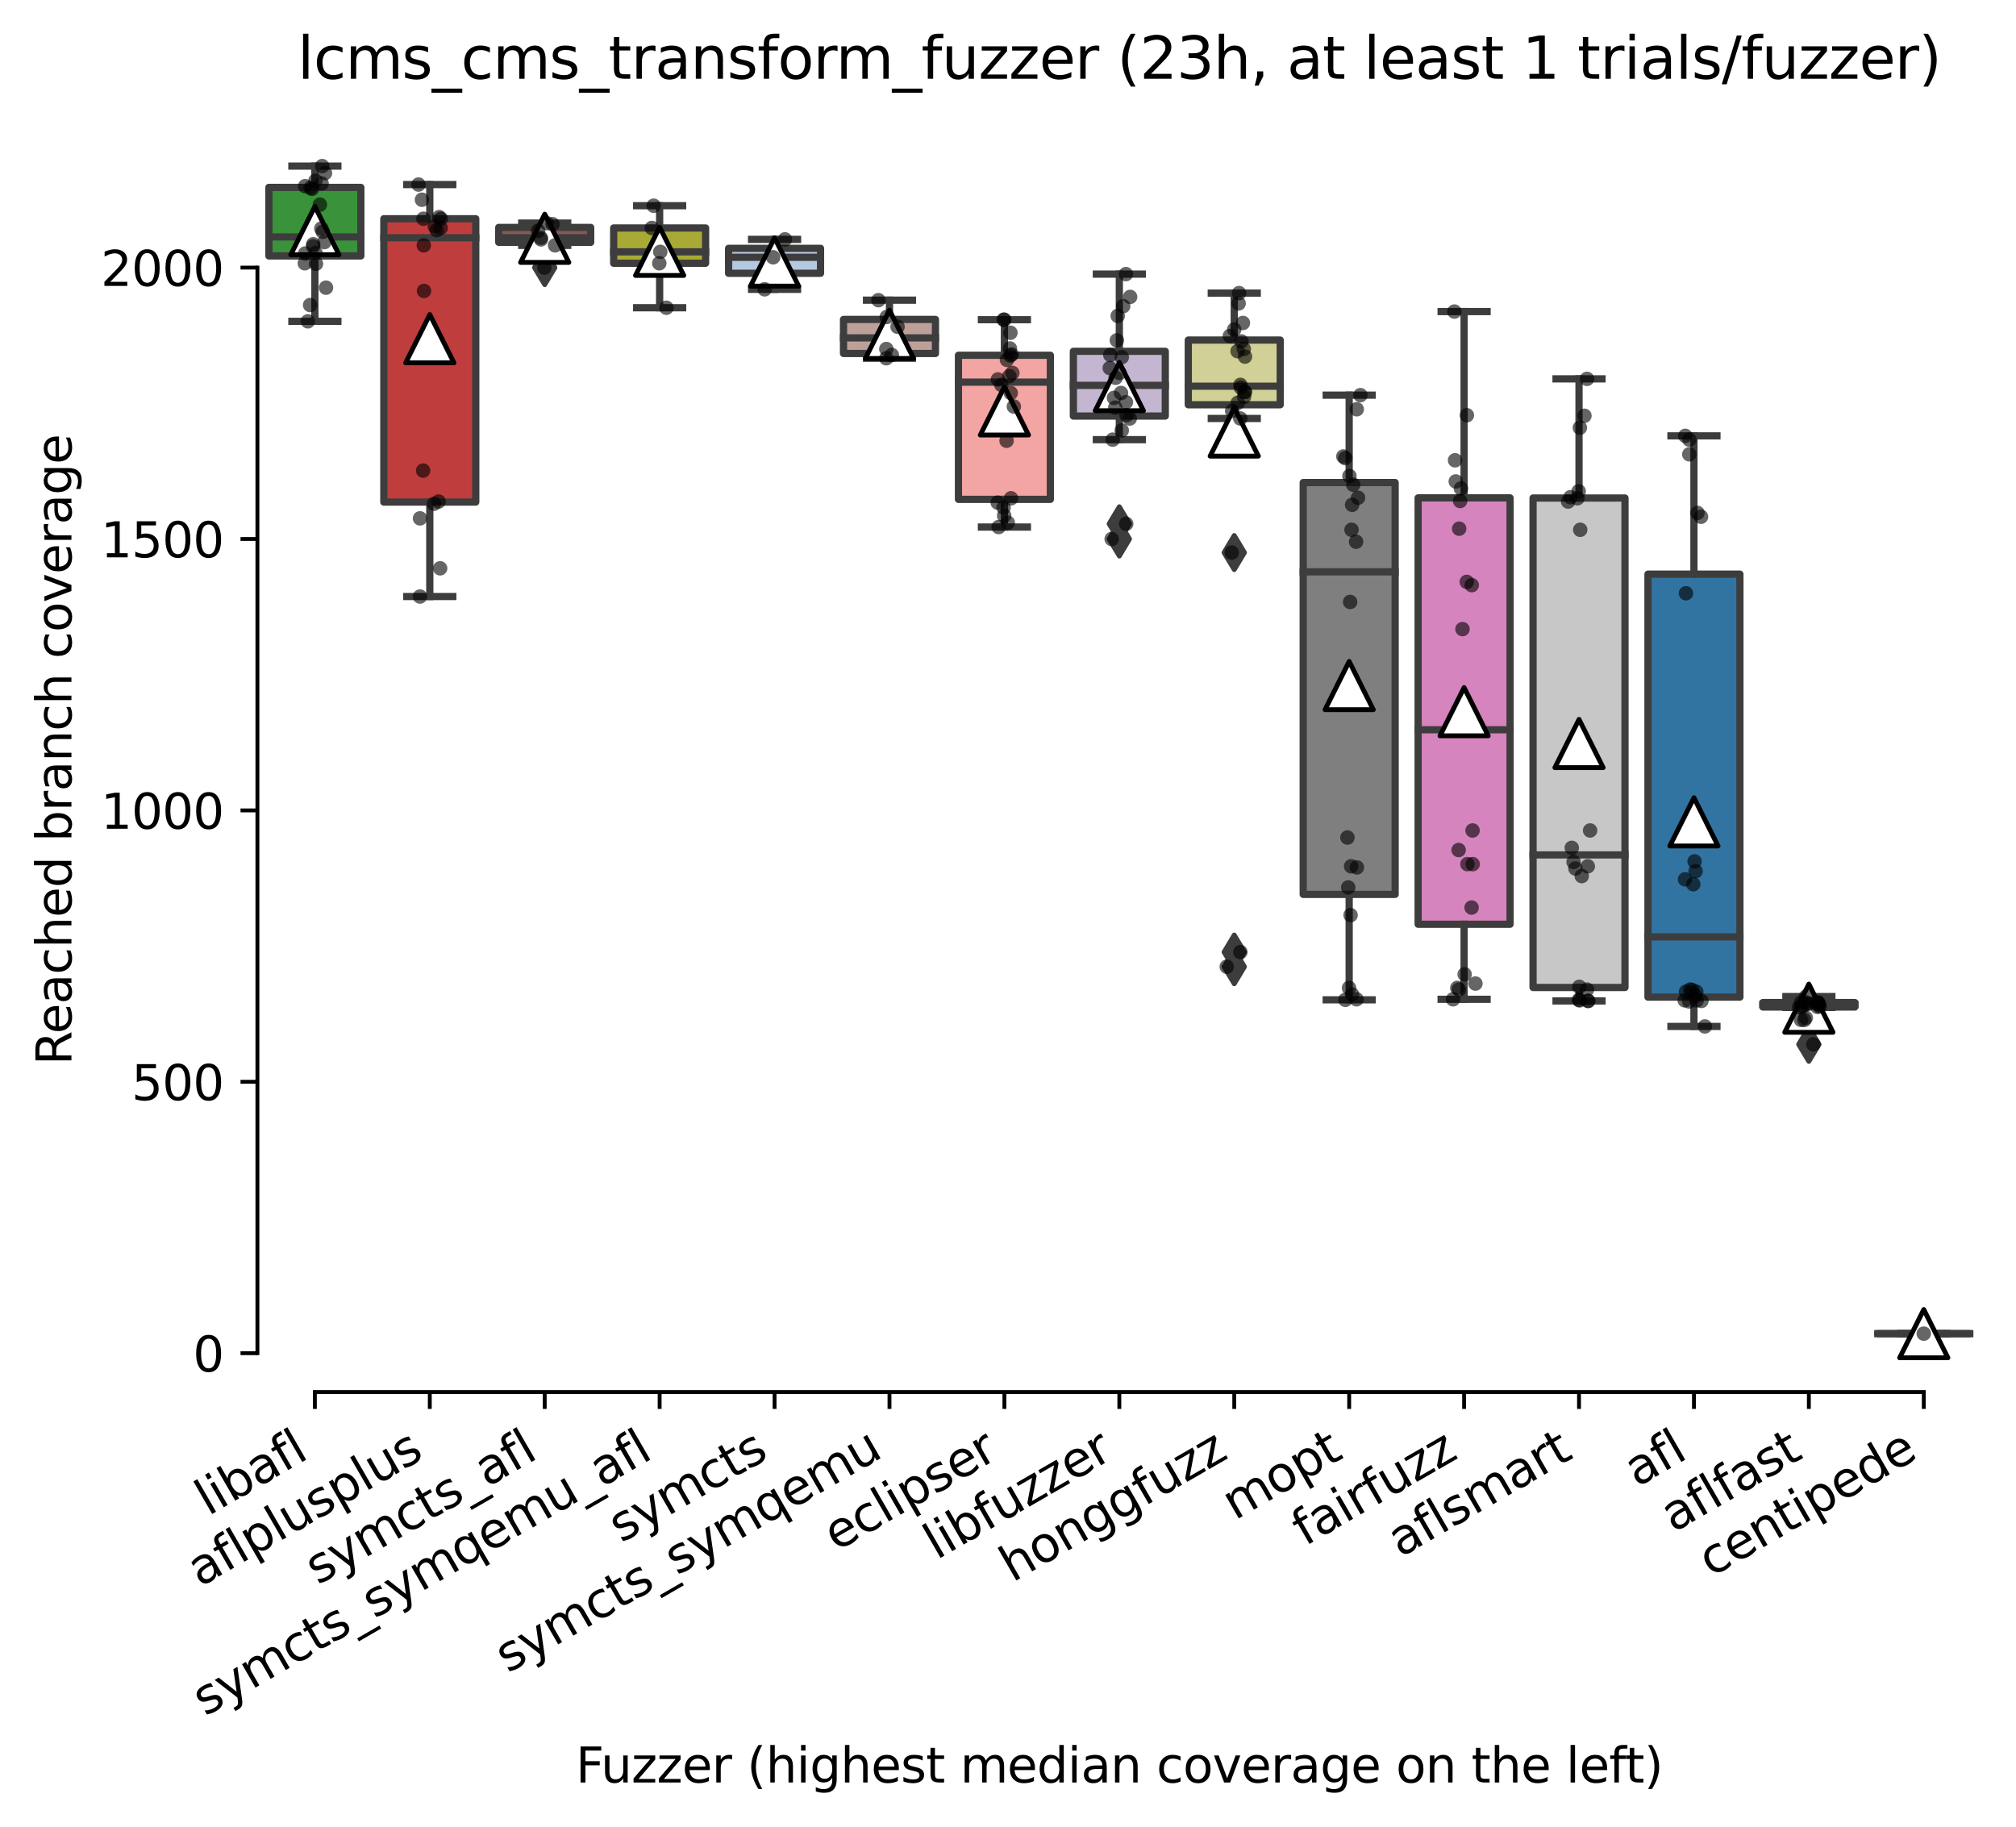 <?xml version="1.0" encoding="utf-8" standalone="no"?>
<!DOCTYPE svg PUBLIC "-//W3C//DTD SVG 1.1//EN"
  "http://www.w3.org/Graphics/SVG/1.1/DTD/svg11.dtd">
<svg xmlns:xlink="http://www.w3.org/1999/xlink" width="417.648pt" height="378.617pt" viewBox="0 0 417.648 378.617" xmlns="http://www.w3.org/2000/svg" version="1.1">
 <defs>
  <style type="text/css">*{stroke-linejoin: round; stroke-linecap: butt}</style>
 </defs>
 <g id="figure_1">
  <g id="patch_1">
   <path d="M 0 378.617 
L 417.648 378.617 
L 417.648 -0 
L 0 -0 
z
" style="fill: #ffffff"/>
  </g>
  <g id="axes_1">
   <g id="patch_2">
    <path d="M 53.328 288.43 
L 410.448 288.43 
L 410.448 22.318 
L 53.328 22.318 
z
" style="fill: #ffffff"/>
   </g>
   <g id="patch_3">
    <path d="M 55.709 53.028 
L 74.755 53.028 
L 74.755 38.829 
L 55.709 38.829 
L 55.709 53.028 
z
" clip-path="url(#pf0420017d6)" style="fill: #3a923a; stroke: #3d3d3d; stroke-width: 1.5; stroke-linejoin: miter"/>
   </g>
   <g id="patch_4">
    <path d="M 79.517 104.032 
L 98.563 104.032 
L 98.563 45.324 
L 79.517 45.324 
L 79.517 104.032 
z
" clip-path="url(#pf0420017d6)" style="fill: #c03d3e; stroke: #3d3d3d; stroke-width: 1.5; stroke-linejoin: miter"/>
   </g>
   <g id="patch_5">
    <path d="M 103.325 50.216 
L 122.371 50.216 
L 122.371 47.123 
L 103.325 47.123 
L 103.325 50.216 
z
" clip-path="url(#pf0420017d6)" style="fill: #845b53; stroke: #3d3d3d; stroke-width: 1.5; stroke-linejoin: miter"/>
   </g>
   <g id="patch_6">
    <path d="M 127.133 54.546 
L 146.179 54.546 
L 146.179 47.236 
L 127.133 47.236 
L 127.133 54.546 
z
" clip-path="url(#pf0420017d6)" style="fill: #a9aa35; stroke: #3d3d3d; stroke-width: 1.5; stroke-linejoin: miter"/>
   </g>
   <g id="patch_7">
    <path d="M 150.941 56.627 
L 169.987 56.627 
L 169.987 51.453 
L 150.941 51.453 
L 150.941 56.627 
z
" clip-path="url(#pf0420017d6)" style="fill: #b5c8e1; stroke: #3d3d3d; stroke-width: 1.5; stroke-linejoin: miter"/>
   </g>
   <g id="patch_8">
    <path d="M 174.749 73.244 
L 193.795 73.244 
L 193.795 66.187 
L 174.749 66.187 
L 174.749 73.244 
z
" clip-path="url(#pf0420017d6)" style="fill: #bea09a; stroke: #3d3d3d; stroke-width: 1.5; stroke-linejoin: miter"/>
   </g>
   <g id="patch_9">
    <path d="M 198.557 103.47 
L 217.603 103.47 
L 217.603 73.609 
L 198.557 73.609 
L 198.557 103.47 
z
" clip-path="url(#pf0420017d6)" style="fill: #f2a5a3; stroke: #3d3d3d; stroke-width: 1.5; stroke-linejoin: miter"/>
   </g>
   <g id="patch_10">
    <path d="M 222.365 86.206 
L 241.411 86.206 
L 241.411 72.794 
L 222.365 72.794 
L 222.365 86.206 
z
" clip-path="url(#pf0420017d6)" style="fill: #c4b5d0; stroke: #3d3d3d; stroke-width: 1.5; stroke-linejoin: miter"/>
   </g>
   <g id="patch_11">
    <path d="M 246.173 83.872 
L 265.219 83.872 
L 265.219 70.46 
L 246.173 70.46 
L 246.173 83.872 
z
" clip-path="url(#pf0420017d6)" style="fill: #d1d197; stroke: #3d3d3d; stroke-width: 1.5; stroke-linejoin: miter"/>
   </g>
   <g id="patch_12">
    <path d="M 269.981 185.319 
L 289.027 185.319 
L 289.027 99.983 
L 269.981 99.983 
L 269.981 185.319 
z
" clip-path="url(#pf0420017d6)" style="fill: #7f7f7f; stroke: #3d3d3d; stroke-width: 1.5; stroke-linejoin: miter"/>
   </g>
   <g id="patch_13">
    <path d="M 293.789 191.505 
L 312.835 191.505 
L 312.835 103.161 
L 293.789 103.161 
L 293.789 191.505 
z
" clip-path="url(#pf0420017d6)" style="fill: #d684bd; stroke: #3d3d3d; stroke-width: 1.5; stroke-linejoin: miter"/>
   </g>
   <g id="patch_14">
    <path d="M 317.597 204.607 
L 336.643 204.607 
L 336.643 103.189 
L 317.597 103.189 
L 317.597 204.607 
z
" clip-path="url(#pf0420017d6)" style="fill: #c7c7c7; stroke: #3d3d3d; stroke-width: 1.5; stroke-linejoin: miter"/>
   </g>
   <g id="patch_15">
    <path d="M 341.405 206.604 
L 360.451 206.604 
L 360.451 118.962 
L 341.405 118.962 
L 341.405 206.604 
z
" clip-path="url(#pf0420017d6)" style="fill: #3274a1; stroke: #3d3d3d; stroke-width: 1.5; stroke-linejoin: miter"/>
   </g>
   <g id="patch_16">
    <path d="M 365.213 208.656 
L 384.259 208.656 
L 384.259 207.728 
L 365.213 207.728 
L 365.213 208.656 
z
" clip-path="url(#pf0420017d6)" style="fill: #9fd495; stroke: #3d3d3d; stroke-width: 1.5; stroke-linejoin: miter"/>
   </g>
   <g id="patch_17">
    <path d="M 389.021 276.334 
L 408.067 276.334 
L 408.067 276.334 
L 389.021 276.334 
L 389.021 276.334 
z
" clip-path="url(#pf0420017d6)" style="fill: #e1812c; stroke: #3d3d3d; stroke-width: 1.5; stroke-linejoin: miter"/>
   </g>
   <g id="matplotlib.axis_1">
    <g id="xtick_1">
     <g id="line2d_1">
      <defs>
       <path id="ma0543e304d" d="M 0 0 
L 0 3.5 
" style="stroke: #000000; stroke-width: 0.8"/>
      </defs>
      <g>
       <use xlink:href="#ma0543e304d" x="65.232" y="288.43" style="stroke: #000000; stroke-width: 0.8"/>
      </g>
     </g>
     <g id="text_1">
      <!-- libafl -->
      <g transform="translate(43.121 314.176) rotate(-30) scale(0.1 -0.1)">
       <defs>
        <path id="DejaVuSans-6c" d="M 603 4863 
L 1178 4863 
L 1178 0 
L 603 0 
L 603 4863 
z
" transform="scale(0.016)"/>
        <path id="DejaVuSans-69" d="M 603 3500 
L 1178 3500 
L 1178 0 
L 603 0 
L 603 3500 
z
M 603 4863 
L 1178 4863 
L 1178 4134 
L 603 4134 
L 603 4863 
z
" transform="scale(0.016)"/>
        <path id="DejaVuSans-62" d="M 3116 1747 
Q 3116 2381 2855 2742 
Q 2594 3103 2138 3103 
Q 1681 3103 1420 2742 
Q 1159 2381 1159 1747 
Q 1159 1113 1420 752 
Q 1681 391 2138 391 
Q 2594 391 2855 752 
Q 3116 1113 3116 1747 
z
M 1159 2969 
Q 1341 3281 1617 3432 
Q 1894 3584 2278 3584 
Q 2916 3584 3314 3078 
Q 3713 2572 3713 1747 
Q 3713 922 3314 415 
Q 2916 -91 2278 -91 
Q 1894 -91 1617 61 
Q 1341 213 1159 525 
L 1159 0 
L 581 0 
L 581 4863 
L 1159 4863 
L 1159 2969 
z
" transform="scale(0.016)"/>
        <path id="DejaVuSans-61" d="M 2194 1759 
Q 1497 1759 1228 1600 
Q 959 1441 959 1056 
Q 959 750 1161 570 
Q 1363 391 1709 391 
Q 2188 391 2477 730 
Q 2766 1069 2766 1631 
L 2766 1759 
L 2194 1759 
z
M 3341 1997 
L 3341 0 
L 2766 0 
L 2766 531 
Q 2569 213 2275 61 
Q 1981 -91 1556 -91 
Q 1019 -91 701 211 
Q 384 513 384 1019 
Q 384 1609 779 1909 
Q 1175 2209 1959 2209 
L 2766 2209 
L 2766 2266 
Q 2766 2663 2505 2880 
Q 2244 3097 1772 3097 
Q 1472 3097 1187 3025 
Q 903 2953 641 2809 
L 641 3341 
Q 956 3463 1253 3523 
Q 1550 3584 1831 3584 
Q 2591 3584 2966 3190 
Q 3341 2797 3341 1997 
z
" transform="scale(0.016)"/>
        <path id="DejaVuSans-66" d="M 2375 4863 
L 2375 4384 
L 1825 4384 
Q 1516 4384 1395 4259 
Q 1275 4134 1275 3809 
L 1275 3500 
L 2222 3500 
L 2222 3053 
L 1275 3053 
L 1275 0 
L 697 0 
L 697 3053 
L 147 3053 
L 147 3500 
L 697 3500 
L 697 3744 
Q 697 4328 969 4595 
Q 1241 4863 1831 4863 
L 2375 4863 
z
" transform="scale(0.016)"/>
       </defs>
       <use xlink:href="#DejaVuSans-6c"/>
       <use xlink:href="#DejaVuSans-69" x="27.783"/>
       <use xlink:href="#DejaVuSans-62" x="55.566"/>
       <use xlink:href="#DejaVuSans-61" x="119.043"/>
       <use xlink:href="#DejaVuSans-66" x="180.322"/>
       <use xlink:href="#DejaVuSans-6c" x="215.527"/>
      </g>
     </g>
    </g>
    <g id="xtick_2">
     <g id="line2d_2">
      <g>
       <use xlink:href="#ma0543e304d" x="89.04" y="288.43" style="stroke: #000000; stroke-width: 0.8"/>
      </g>
     </g>
     <g id="text_2">
      <!-- aflplusplus -->
      <g transform="translate(41.431 328.897) rotate(-30) scale(0.1 -0.1)">
       <defs>
        <path id="DejaVuSans-70" d="M 1159 525 
L 1159 -1331 
L 581 -1331 
L 581 3500 
L 1159 3500 
L 1159 2969 
Q 1341 3281 1617 3432 
Q 1894 3584 2278 3584 
Q 2916 3584 3314 3078 
Q 3713 2572 3713 1747 
Q 3713 922 3314 415 
Q 2916 -91 2278 -91 
Q 1894 -91 1617 61 
Q 1341 213 1159 525 
z
M 3116 1747 
Q 3116 2381 2855 2742 
Q 2594 3103 2138 3103 
Q 1681 3103 1420 2742 
Q 1159 2381 1159 1747 
Q 1159 1113 1420 752 
Q 1681 391 2138 391 
Q 2594 391 2855 752 
Q 3116 1113 3116 1747 
z
" transform="scale(0.016)"/>
        <path id="DejaVuSans-75" d="M 544 1381 
L 544 3500 
L 1119 3500 
L 1119 1403 
Q 1119 906 1312 657 
Q 1506 409 1894 409 
Q 2359 409 2629 706 
Q 2900 1003 2900 1516 
L 2900 3500 
L 3475 3500 
L 3475 0 
L 2900 0 
L 2900 538 
Q 2691 219 2414 64 
Q 2138 -91 1772 -91 
Q 1169 -91 856 284 
Q 544 659 544 1381 
z
M 1991 3584 
L 1991 3584 
z
" transform="scale(0.016)"/>
        <path id="DejaVuSans-73" d="M 2834 3397 
L 2834 2853 
Q 2591 2978 2328 3040 
Q 2066 3103 1784 3103 
Q 1356 3103 1142 2972 
Q 928 2841 928 2578 
Q 928 2378 1081 2264 
Q 1234 2150 1697 2047 
L 1894 2003 
Q 2506 1872 2764 1633 
Q 3022 1394 3022 966 
Q 3022 478 2636 193 
Q 2250 -91 1575 -91 
Q 1294 -91 989 -36 
Q 684 19 347 128 
L 347 722 
Q 666 556 975 473 
Q 1284 391 1588 391 
Q 1994 391 2212 530 
Q 2431 669 2431 922 
Q 2431 1156 2273 1281 
Q 2116 1406 1581 1522 
L 1381 1569 
Q 847 1681 609 1914 
Q 372 2147 372 2553 
Q 372 3047 722 3315 
Q 1072 3584 1716 3584 
Q 2034 3584 2315 3537 
Q 2597 3491 2834 3397 
z
" transform="scale(0.016)"/>
       </defs>
       <use xlink:href="#DejaVuSans-61"/>
       <use xlink:href="#DejaVuSans-66" x="61.279"/>
       <use xlink:href="#DejaVuSans-6c" x="96.484"/>
       <use xlink:href="#DejaVuSans-70" x="124.268"/>
       <use xlink:href="#DejaVuSans-6c" x="187.744"/>
       <use xlink:href="#DejaVuSans-75" x="215.527"/>
       <use xlink:href="#DejaVuSans-73" x="278.906"/>
       <use xlink:href="#DejaVuSans-70" x="331.006"/>
       <use xlink:href="#DejaVuSans-6c" x="394.482"/>
       <use xlink:href="#DejaVuSans-75" x="422.266"/>
       <use xlink:href="#DejaVuSans-73" x="485.645"/>
      </g>
     </g>
    </g>
    <g id="xtick_3">
     <g id="line2d_3">
      <g>
       <use xlink:href="#ma0543e304d" x="112.848" y="288.43" style="stroke: #000000; stroke-width: 0.8"/>
      </g>
     </g>
     <g id="text_3">
      <!-- symcts_afl -->
      <g transform="translate(65.836 328.472) rotate(-30) scale(0.1 -0.1)">
       <defs>
        <path id="DejaVuSans-79" d="M 2059 -325 
Q 1816 -950 1584 -1140 
Q 1353 -1331 966 -1331 
L 506 -1331 
L 506 -850 
L 844 -850 
Q 1081 -850 1212 -737 
Q 1344 -625 1503 -206 
L 1606 56 
L 191 3500 
L 800 3500 
L 1894 763 
L 2988 3500 
L 3597 3500 
L 2059 -325 
z
" transform="scale(0.016)"/>
        <path id="DejaVuSans-6d" d="M 3328 2828 
Q 3544 3216 3844 3400 
Q 4144 3584 4550 3584 
Q 5097 3584 5394 3201 
Q 5691 2819 5691 2113 
L 5691 0 
L 5113 0 
L 5113 2094 
Q 5113 2597 4934 2840 
Q 4756 3084 4391 3084 
Q 3944 3084 3684 2787 
Q 3425 2491 3425 1978 
L 3425 0 
L 2847 0 
L 2847 2094 
Q 2847 2600 2669 2842 
Q 2491 3084 2119 3084 
Q 1678 3084 1418 2786 
Q 1159 2488 1159 1978 
L 1159 0 
L 581 0 
L 581 3500 
L 1159 3500 
L 1159 2956 
Q 1356 3278 1631 3431 
Q 1906 3584 2284 3584 
Q 2666 3584 2933 3390 
Q 3200 3197 3328 2828 
z
" transform="scale(0.016)"/>
        <path id="DejaVuSans-63" d="M 3122 3366 
L 3122 2828 
Q 2878 2963 2633 3030 
Q 2388 3097 2138 3097 
Q 1578 3097 1268 2742 
Q 959 2388 959 1747 
Q 959 1106 1268 751 
Q 1578 397 2138 397 
Q 2388 397 2633 464 
Q 2878 531 3122 666 
L 3122 134 
Q 2881 22 2623 -34 
Q 2366 -91 2075 -91 
Q 1284 -91 818 406 
Q 353 903 353 1747 
Q 353 2603 823 3093 
Q 1294 3584 2113 3584 
Q 2378 3584 2631 3529 
Q 2884 3475 3122 3366 
z
" transform="scale(0.016)"/>
        <path id="DejaVuSans-74" d="M 1172 4494 
L 1172 3500 
L 2356 3500 
L 2356 3053 
L 1172 3053 
L 1172 1153 
Q 1172 725 1289 603 
Q 1406 481 1766 481 
L 2356 481 
L 2356 0 
L 1766 0 
Q 1100 0 847 248 
Q 594 497 594 1153 
L 594 3053 
L 172 3053 
L 172 3500 
L 594 3500 
L 594 4494 
L 1172 4494 
z
" transform="scale(0.016)"/>
        <path id="DejaVuSans-5f" d="M 3263 -1063 
L 3263 -1509 
L -63 -1509 
L -63 -1063 
L 3263 -1063 
z
" transform="scale(0.016)"/>
       </defs>
       <use xlink:href="#DejaVuSans-73"/>
       <use xlink:href="#DejaVuSans-79" x="52.1"/>
       <use xlink:href="#DejaVuSans-6d" x="111.279"/>
       <use xlink:href="#DejaVuSans-63" x="208.691"/>
       <use xlink:href="#DejaVuSans-74" x="263.672"/>
       <use xlink:href="#DejaVuSans-73" x="302.881"/>
       <use xlink:href="#DejaVuSans-5f" x="354.98"/>
       <use xlink:href="#DejaVuSans-61" x="404.98"/>
       <use xlink:href="#DejaVuSans-66" x="466.26"/>
       <use xlink:href="#DejaVuSans-6c" x="501.465"/>
      </g>
     </g>
    </g>
    <g id="xtick_4">
     <g id="line2d_4">
      <g>
       <use xlink:href="#ma0543e304d" x="136.656" y="288.43" style="stroke: #000000; stroke-width: 0.8"/>
      </g>
     </g>
     <g id="text_4">
      <!-- symcts_symqemu_afl -->
      <g transform="translate(42.49 355.697) rotate(-30) scale(0.1 -0.1)">
       <defs>
        <path id="DejaVuSans-71" d="M 947 1747 
Q 947 1113 1208 752 
Q 1469 391 1925 391 
Q 2381 391 2643 752 
Q 2906 1113 2906 1747 
Q 2906 2381 2643 2742 
Q 2381 3103 1925 3103 
Q 1469 3103 1208 2742 
Q 947 2381 947 1747 
z
M 2906 525 
Q 2725 213 2448 61 
Q 2172 -91 1784 -91 
Q 1150 -91 751 415 
Q 353 922 353 1747 
Q 353 2572 751 3078 
Q 1150 3584 1784 3584 
Q 2172 3584 2448 3432 
Q 2725 3281 2906 2969 
L 2906 3500 
L 3481 3500 
L 3481 -1331 
L 2906 -1331 
L 2906 525 
z
" transform="scale(0.016)"/>
        <path id="DejaVuSans-65" d="M 3597 1894 
L 3597 1613 
L 953 1613 
Q 991 1019 1311 708 
Q 1631 397 2203 397 
Q 2534 397 2845 478 
Q 3156 559 3463 722 
L 3463 178 
Q 3153 47 2828 -22 
Q 2503 -91 2169 -91 
Q 1331 -91 842 396 
Q 353 884 353 1716 
Q 353 2575 817 3079 
Q 1281 3584 2069 3584 
Q 2775 3584 3186 3129 
Q 3597 2675 3597 1894 
z
M 3022 2063 
Q 3016 2534 2758 2815 
Q 2500 3097 2075 3097 
Q 1594 3097 1305 2825 
Q 1016 2553 972 2059 
L 3022 2063 
z
" transform="scale(0.016)"/>
       </defs>
       <use xlink:href="#DejaVuSans-73"/>
       <use xlink:href="#DejaVuSans-79" x="52.1"/>
       <use xlink:href="#DejaVuSans-6d" x="111.279"/>
       <use xlink:href="#DejaVuSans-63" x="208.691"/>
       <use xlink:href="#DejaVuSans-74" x="263.672"/>
       <use xlink:href="#DejaVuSans-73" x="302.881"/>
       <use xlink:href="#DejaVuSans-5f" x="354.98"/>
       <use xlink:href="#DejaVuSans-73" x="404.98"/>
       <use xlink:href="#DejaVuSans-79" x="457.08"/>
       <use xlink:href="#DejaVuSans-6d" x="516.26"/>
       <use xlink:href="#DejaVuSans-71" x="613.672"/>
       <use xlink:href="#DejaVuSans-65" x="677.148"/>
       <use xlink:href="#DejaVuSans-6d" x="738.672"/>
       <use xlink:href="#DejaVuSans-75" x="836.084"/>
       <use xlink:href="#DejaVuSans-5f" x="899.463"/>
       <use xlink:href="#DejaVuSans-61" x="949.463"/>
       <use xlink:href="#DejaVuSans-66" x="1010.742"/>
       <use xlink:href="#DejaVuSans-6c" x="1045.947"/>
      </g>
     </g>
    </g>
    <g id="xtick_5">
     <g id="line2d_5">
      <g>
       <use xlink:href="#ma0543e304d" x="160.464" y="288.43" style="stroke: #000000; stroke-width: 0.8"/>
      </g>
     </g>
     <g id="text_5">
      <!-- symcts -->
      <g transform="translate(128.683 319.759) rotate(-30) scale(0.1 -0.1)">
       <use xlink:href="#DejaVuSans-73"/>
       <use xlink:href="#DejaVuSans-79" x="52.1"/>
       <use xlink:href="#DejaVuSans-6d" x="111.279"/>
       <use xlink:href="#DejaVuSans-63" x="208.691"/>
       <use xlink:href="#DejaVuSans-74" x="263.672"/>
       <use xlink:href="#DejaVuSans-73" x="302.881"/>
      </g>
     </g>
    </g>
    <g id="xtick_6">
     <g id="line2d_6">
      <g>
       <use xlink:href="#ma0543e304d" x="184.272" y="288.43" style="stroke: #000000; stroke-width: 0.8"/>
      </g>
     </g>
     <g id="text_6">
      <!-- symcts_symqemu -->
      <g transform="translate(105.198 346.742) rotate(-30) scale(0.1 -0.1)">
       <use xlink:href="#DejaVuSans-73"/>
       <use xlink:href="#DejaVuSans-79" x="52.1"/>
       <use xlink:href="#DejaVuSans-6d" x="111.279"/>
       <use xlink:href="#DejaVuSans-63" x="208.691"/>
       <use xlink:href="#DejaVuSans-74" x="263.672"/>
       <use xlink:href="#DejaVuSans-73" x="302.881"/>
       <use xlink:href="#DejaVuSans-5f" x="354.98"/>
       <use xlink:href="#DejaVuSans-73" x="404.98"/>
       <use xlink:href="#DejaVuSans-79" x="457.08"/>
       <use xlink:href="#DejaVuSans-6d" x="516.26"/>
       <use xlink:href="#DejaVuSans-71" x="613.672"/>
       <use xlink:href="#DejaVuSans-65" x="677.148"/>
       <use xlink:href="#DejaVuSans-6d" x="738.672"/>
       <use xlink:href="#DejaVuSans-75" x="836.084"/>
      </g>
     </g>
    </g>
    <g id="xtick_7">
     <g id="line2d_7">
      <g>
       <use xlink:href="#ma0543e304d" x="208.08" y="288.43" style="stroke: #000000; stroke-width: 0.8"/>
      </g>
     </g>
     <g id="text_7">
      <!-- eclipser -->
      <g transform="translate(173.24 321.525) rotate(-30) scale(0.1 -0.1)">
       <defs>
        <path id="DejaVuSans-72" d="M 2631 2963 
Q 2534 3019 2420 3045 
Q 2306 3072 2169 3072 
Q 1681 3072 1420 2755 
Q 1159 2438 1159 1844 
L 1159 0 
L 581 0 
L 581 3500 
L 1159 3500 
L 1159 2956 
Q 1341 3275 1631 3429 
Q 1922 3584 2338 3584 
Q 2397 3584 2469 3576 
Q 2541 3569 2628 3553 
L 2631 2963 
z
" transform="scale(0.016)"/>
       </defs>
       <use xlink:href="#DejaVuSans-65"/>
       <use xlink:href="#DejaVuSans-63" x="61.523"/>
       <use xlink:href="#DejaVuSans-6c" x="116.504"/>
       <use xlink:href="#DejaVuSans-69" x="144.287"/>
       <use xlink:href="#DejaVuSans-70" x="172.07"/>
       <use xlink:href="#DejaVuSans-73" x="235.547"/>
       <use xlink:href="#DejaVuSans-65" x="287.646"/>
       <use xlink:href="#DejaVuSans-72" x="349.17"/>
      </g>
     </g>
    </g>
    <g id="xtick_8">
     <g id="line2d_8">
      <g>
       <use xlink:href="#ma0543e304d" x="231.888" y="288.43" style="stroke: #000000; stroke-width: 0.8"/>
      </g>
     </g>
     <g id="text_8">
      <!-- libfuzzer -->
      <g transform="translate(194.022 323.272) rotate(-30) scale(0.1 -0.1)">
       <defs>
        <path id="DejaVuSans-7a" d="M 353 3500 
L 3084 3500 
L 3084 2975 
L 922 459 
L 3084 459 
L 3084 0 
L 275 0 
L 275 525 
L 2438 3041 
L 353 3041 
L 353 3500 
z
" transform="scale(0.016)"/>
       </defs>
       <use xlink:href="#DejaVuSans-6c"/>
       <use xlink:href="#DejaVuSans-69" x="27.783"/>
       <use xlink:href="#DejaVuSans-62" x="55.566"/>
       <use xlink:href="#DejaVuSans-66" x="119.043"/>
       <use xlink:href="#DejaVuSans-75" x="154.248"/>
       <use xlink:href="#DejaVuSans-7a" x="217.627"/>
       <use xlink:href="#DejaVuSans-7a" x="270.117"/>
       <use xlink:href="#DejaVuSans-65" x="322.607"/>
       <use xlink:href="#DejaVuSans-72" x="384.131"/>
      </g>
     </g>
    </g>
    <g id="xtick_9">
     <g id="line2d_9">
      <g>
       <use xlink:href="#ma0543e304d" x="255.696" y="288.43" style="stroke: #000000; stroke-width: 0.8"/>
      </g>
     </g>
     <g id="text_9">
      <!-- honggfuzz -->
      <g transform="translate(209.757 327.933) rotate(-30) scale(0.1 -0.1)">
       <defs>
        <path id="DejaVuSans-68" d="M 3513 2113 
L 3513 0 
L 2938 0 
L 2938 2094 
Q 2938 2591 2744 2837 
Q 2550 3084 2163 3084 
Q 1697 3084 1428 2787 
Q 1159 2491 1159 1978 
L 1159 0 
L 581 0 
L 581 4863 
L 1159 4863 
L 1159 2956 
Q 1366 3272 1645 3428 
Q 1925 3584 2291 3584 
Q 2894 3584 3203 3211 
Q 3513 2838 3513 2113 
z
" transform="scale(0.016)"/>
        <path id="DejaVuSans-6f" d="M 1959 3097 
Q 1497 3097 1228 2736 
Q 959 2375 959 1747 
Q 959 1119 1226 758 
Q 1494 397 1959 397 
Q 2419 397 2687 759 
Q 2956 1122 2956 1747 
Q 2956 2369 2687 2733 
Q 2419 3097 1959 3097 
z
M 1959 3584 
Q 2709 3584 3137 3096 
Q 3566 2609 3566 1747 
Q 3566 888 3137 398 
Q 2709 -91 1959 -91 
Q 1206 -91 779 398 
Q 353 888 353 1747 
Q 353 2609 779 3096 
Q 1206 3584 1959 3584 
z
" transform="scale(0.016)"/>
        <path id="DejaVuSans-6e" d="M 3513 2113 
L 3513 0 
L 2938 0 
L 2938 2094 
Q 2938 2591 2744 2837 
Q 2550 3084 2163 3084 
Q 1697 3084 1428 2787 
Q 1159 2491 1159 1978 
L 1159 0 
L 581 0 
L 581 3500 
L 1159 3500 
L 1159 2956 
Q 1366 3272 1645 3428 
Q 1925 3584 2291 3584 
Q 2894 3584 3203 3211 
Q 3513 2838 3513 2113 
z
" transform="scale(0.016)"/>
        <path id="DejaVuSans-67" d="M 2906 1791 
Q 2906 2416 2648 2759 
Q 2391 3103 1925 3103 
Q 1463 3103 1205 2759 
Q 947 2416 947 1791 
Q 947 1169 1205 825 
Q 1463 481 1925 481 
Q 2391 481 2648 825 
Q 2906 1169 2906 1791 
z
M 3481 434 
Q 3481 -459 3084 -895 
Q 2688 -1331 1869 -1331 
Q 1566 -1331 1297 -1286 
Q 1028 -1241 775 -1147 
L 775 -588 
Q 1028 -725 1275 -790 
Q 1522 -856 1778 -856 
Q 2344 -856 2625 -561 
Q 2906 -266 2906 331 
L 2906 616 
Q 2728 306 2450 153 
Q 2172 0 1784 0 
Q 1141 0 747 490 
Q 353 981 353 1791 
Q 353 2603 747 3093 
Q 1141 3584 1784 3584 
Q 2172 3584 2450 3431 
Q 2728 3278 2906 2969 
L 2906 3500 
L 3481 3500 
L 3481 434 
z
" transform="scale(0.016)"/>
       </defs>
       <use xlink:href="#DejaVuSans-68"/>
       <use xlink:href="#DejaVuSans-6f" x="63.379"/>
       <use xlink:href="#DejaVuSans-6e" x="124.561"/>
       <use xlink:href="#DejaVuSans-67" x="187.939"/>
       <use xlink:href="#DejaVuSans-67" x="251.416"/>
       <use xlink:href="#DejaVuSans-66" x="314.893"/>
       <use xlink:href="#DejaVuSans-75" x="350.098"/>
       <use xlink:href="#DejaVuSans-7a" x="413.477"/>
       <use xlink:href="#DejaVuSans-7a" x="465.967"/>
      </g>
     </g>
    </g>
    <g id="xtick_10">
     <g id="line2d_10">
      <g>
       <use xlink:href="#ma0543e304d" x="279.504" y="288.43" style="stroke: #000000; stroke-width: 0.8"/>
      </g>
     </g>
     <g id="text_10">
      <!-- mopt -->
      <g transform="translate(255.837 315.075) rotate(-30) scale(0.1 -0.1)">
       <use xlink:href="#DejaVuSans-6d"/>
       <use xlink:href="#DejaVuSans-6f" x="97.412"/>
       <use xlink:href="#DejaVuSans-70" x="158.594"/>
       <use xlink:href="#DejaVuSans-74" x="222.07"/>
      </g>
     </g>
    </g>
    <g id="xtick_11">
     <g id="line2d_11">
      <g>
       <use xlink:href="#ma0543e304d" x="303.312" y="288.43" style="stroke: #000000; stroke-width: 0.8"/>
      </g>
     </g>
     <g id="text_11">
      <!-- fairfuzz -->
      <g transform="translate(270.323 320.457) rotate(-30) scale(0.1 -0.1)">
       <use xlink:href="#DejaVuSans-66"/>
       <use xlink:href="#DejaVuSans-61" x="35.205"/>
       <use xlink:href="#DejaVuSans-69" x="96.484"/>
       <use xlink:href="#DejaVuSans-72" x="124.268"/>
       <use xlink:href="#DejaVuSans-66" x="165.381"/>
       <use xlink:href="#DejaVuSans-75" x="200.586"/>
       <use xlink:href="#DejaVuSans-7a" x="263.965"/>
       <use xlink:href="#DejaVuSans-7a" x="316.455"/>
      </g>
     </g>
    </g>
    <g id="xtick_12">
     <g id="line2d_12">
      <g>
       <use xlink:href="#ma0543e304d" x="327.12" y="288.43" style="stroke: #000000; stroke-width: 0.8"/>
      </g>
     </g>
     <g id="text_12">
      <!-- aflsmart -->
      <g transform="translate(290.109 322.779) rotate(-30) scale(0.1 -0.1)">
       <use xlink:href="#DejaVuSans-61"/>
       <use xlink:href="#DejaVuSans-66" x="61.279"/>
       <use xlink:href="#DejaVuSans-6c" x="96.484"/>
       <use xlink:href="#DejaVuSans-73" x="124.268"/>
       <use xlink:href="#DejaVuSans-6d" x="176.367"/>
       <use xlink:href="#DejaVuSans-61" x="273.779"/>
       <use xlink:href="#DejaVuSans-72" x="335.059"/>
       <use xlink:href="#DejaVuSans-74" x="376.172"/>
      </g>
     </g>
    </g>
    <g id="xtick_13">
     <g id="line2d_13">
      <g>
       <use xlink:href="#ma0543e304d" x="350.928" y="288.43" style="stroke: #000000; stroke-width: 0.8"/>
      </g>
     </g>
     <g id="text_13">
      <!-- afl -->
      <g transform="translate(339.127 308.224) rotate(-30) scale(0.1 -0.1)">
       <use xlink:href="#DejaVuSans-61"/>
       <use xlink:href="#DejaVuSans-66" x="61.279"/>
       <use xlink:href="#DejaVuSans-6c" x="96.484"/>
      </g>
     </g>
    </g>
    <g id="xtick_14">
     <g id="line2d_14">
      <g>
       <use xlink:href="#ma0543e304d" x="374.736" y="288.43" style="stroke: #000000; stroke-width: 0.8"/>
      </g>
     </g>
     <g id="text_14">
      <!-- aflfast -->
      <g transform="translate(346.672 317.613) rotate(-30) scale(0.1 -0.1)">
       <use xlink:href="#DejaVuSans-61"/>
       <use xlink:href="#DejaVuSans-66" x="61.279"/>
       <use xlink:href="#DejaVuSans-6c" x="96.484"/>
       <use xlink:href="#DejaVuSans-66" x="124.268"/>
       <use xlink:href="#DejaVuSans-61" x="159.473"/>
       <use xlink:href="#DejaVuSans-73" x="220.752"/>
       <use xlink:href="#DejaVuSans-74" x="272.852"/>
      </g>
     </g>
    </g>
    <g id="xtick_15">
     <g id="line2d_15">
      <g>
       <use xlink:href="#ma0543e304d" x="398.544" y="288.43" style="stroke: #000000; stroke-width: 0.8"/>
      </g>
     </g>
     <g id="text_15">
      <!-- centipede -->
      <g transform="translate(354.471 326.856) rotate(-30) scale(0.1 -0.1)">
       <defs>
        <path id="DejaVuSans-64" d="M 2906 2969 
L 2906 4863 
L 3481 4863 
L 3481 0 
L 2906 0 
L 2906 525 
Q 2725 213 2448 61 
Q 2172 -91 1784 -91 
Q 1150 -91 751 415 
Q 353 922 353 1747 
Q 353 2572 751 3078 
Q 1150 3584 1784 3584 
Q 2172 3584 2448 3432 
Q 2725 3281 2906 2969 
z
M 947 1747 
Q 947 1113 1208 752 
Q 1469 391 1925 391 
Q 2381 391 2643 752 
Q 2906 1113 2906 1747 
Q 2906 2381 2643 2742 
Q 2381 3103 1925 3103 
Q 1469 3103 1208 2742 
Q 947 2381 947 1747 
z
" transform="scale(0.016)"/>
       </defs>
       <use xlink:href="#DejaVuSans-63"/>
       <use xlink:href="#DejaVuSans-65" x="54.98"/>
       <use xlink:href="#DejaVuSans-6e" x="116.504"/>
       <use xlink:href="#DejaVuSans-74" x="179.883"/>
       <use xlink:href="#DejaVuSans-69" x="219.092"/>
       <use xlink:href="#DejaVuSans-70" x="246.875"/>
       <use xlink:href="#DejaVuSans-65" x="310.352"/>
       <use xlink:href="#DejaVuSans-64" x="371.875"/>
       <use xlink:href="#DejaVuSans-65" x="435.352"/>
      </g>
     </g>
    </g>
    <g id="text_16">
     <!-- Fuzzer (highest median coverage on the left) -->
     <g transform="translate(119.27 369.337) scale(0.1 -0.1)">
      <defs>
       <path id="DejaVuSans-46" d="M 628 4666 
L 3309 4666 
L 3309 4134 
L 1259 4134 
L 1259 2759 
L 3109 2759 
L 3109 2228 
L 1259 2228 
L 1259 0 
L 628 0 
L 628 4666 
z
" transform="scale(0.016)"/>
       <path id="DejaVuSans-20" transform="scale(0.016)"/>
       <path id="DejaVuSans-28" d="M 1984 4856 
Q 1566 4138 1362 3434 
Q 1159 2731 1159 2009 
Q 1159 1288 1364 580 
Q 1569 -128 1984 -844 
L 1484 -844 
Q 1016 -109 783 600 
Q 550 1309 550 2009 
Q 550 2706 781 3412 
Q 1013 4119 1484 4856 
L 1984 4856 
z
" transform="scale(0.016)"/>
       <path id="DejaVuSans-76" d="M 191 3500 
L 800 3500 
L 1894 563 
L 2988 3500 
L 3597 3500 
L 2284 0 
L 1503 0 
L 191 3500 
z
" transform="scale(0.016)"/>
       <path id="DejaVuSans-29" d="M 513 4856 
L 1013 4856 
Q 1481 4119 1714 3412 
Q 1947 2706 1947 2009 
Q 1947 1309 1714 600 
Q 1481 -109 1013 -844 
L 513 -844 
Q 928 -128 1133 580 
Q 1338 1288 1338 2009 
Q 1338 2731 1133 3434 
Q 928 4138 513 4856 
z
" transform="scale(0.016)"/>
      </defs>
      <use xlink:href="#DejaVuSans-46"/>
      <use xlink:href="#DejaVuSans-75" x="52.02"/>
      <use xlink:href="#DejaVuSans-7a" x="115.398"/>
      <use xlink:href="#DejaVuSans-7a" x="167.889"/>
      <use xlink:href="#DejaVuSans-65" x="220.379"/>
      <use xlink:href="#DejaVuSans-72" x="281.902"/>
      <use xlink:href="#DejaVuSans-20" x="323.016"/>
      <use xlink:href="#DejaVuSans-28" x="354.803"/>
      <use xlink:href="#DejaVuSans-68" x="393.816"/>
      <use xlink:href="#DejaVuSans-69" x="457.195"/>
      <use xlink:href="#DejaVuSans-67" x="484.979"/>
      <use xlink:href="#DejaVuSans-68" x="548.455"/>
      <use xlink:href="#DejaVuSans-65" x="611.834"/>
      <use xlink:href="#DejaVuSans-73" x="673.357"/>
      <use xlink:href="#DejaVuSans-74" x="725.457"/>
      <use xlink:href="#DejaVuSans-20" x="764.666"/>
      <use xlink:href="#DejaVuSans-6d" x="796.453"/>
      <use xlink:href="#DejaVuSans-65" x="893.865"/>
      <use xlink:href="#DejaVuSans-64" x="955.389"/>
      <use xlink:href="#DejaVuSans-69" x="1018.865"/>
      <use xlink:href="#DejaVuSans-61" x="1046.648"/>
      <use xlink:href="#DejaVuSans-6e" x="1107.928"/>
      <use xlink:href="#DejaVuSans-20" x="1171.307"/>
      <use xlink:href="#DejaVuSans-63" x="1203.094"/>
      <use xlink:href="#DejaVuSans-6f" x="1258.074"/>
      <use xlink:href="#DejaVuSans-76" x="1319.256"/>
      <use xlink:href="#DejaVuSans-65" x="1378.436"/>
      <use xlink:href="#DejaVuSans-72" x="1439.959"/>
      <use xlink:href="#DejaVuSans-61" x="1481.072"/>
      <use xlink:href="#DejaVuSans-67" x="1542.352"/>
      <use xlink:href="#DejaVuSans-65" x="1605.828"/>
      <use xlink:href="#DejaVuSans-20" x="1667.352"/>
      <use xlink:href="#DejaVuSans-6f" x="1699.139"/>
      <use xlink:href="#DejaVuSans-6e" x="1760.32"/>
      <use xlink:href="#DejaVuSans-20" x="1823.699"/>
      <use xlink:href="#DejaVuSans-74" x="1855.486"/>
      <use xlink:href="#DejaVuSans-68" x="1894.695"/>
      <use xlink:href="#DejaVuSans-65" x="1958.074"/>
      <use xlink:href="#DejaVuSans-20" x="2019.598"/>
      <use xlink:href="#DejaVuSans-6c" x="2051.385"/>
      <use xlink:href="#DejaVuSans-65" x="2079.168"/>
      <use xlink:href="#DejaVuSans-66" x="2140.691"/>
      <use xlink:href="#DejaVuSans-74" x="2174.146"/>
      <use xlink:href="#DejaVuSans-29" x="2213.355"/>
     </g>
    </g>
   </g>
   <g id="matplotlib.axis_2">
    <g id="ytick_1">
     <g id="line2d_16">
      <defs>
       <path id="me55db85a44" d="M 0 0 
L -3.5 0 
" style="stroke: #000000; stroke-width: 0.8"/>
      </defs>
      <g>
       <use xlink:href="#me55db85a44" x="53.328" y="280.383" style="stroke: #000000; stroke-width: 0.8"/>
      </g>
     </g>
     <g id="text_17">
      <!-- 0 -->
      <g transform="translate(39.966 284.182) scale(0.1 -0.1)">
       <defs>
        <path id="DejaVuSans-30" d="M 2034 4250 
Q 1547 4250 1301 3770 
Q 1056 3291 1056 2328 
Q 1056 1369 1301 889 
Q 1547 409 2034 409 
Q 2525 409 2770 889 
Q 3016 1369 3016 2328 
Q 3016 3291 2770 3770 
Q 2525 4250 2034 4250 
z
M 2034 4750 
Q 2819 4750 3233 4129 
Q 3647 3509 3647 2328 
Q 3647 1150 3233 529 
Q 2819 -91 2034 -91 
Q 1250 -91 836 529 
Q 422 1150 422 2328 
Q 422 3509 836 4129 
Q 1250 4750 2034 4750 
z
" transform="scale(0.016)"/>
       </defs>
       <use xlink:href="#DejaVuSans-30"/>
      </g>
     </g>
    </g>
    <g id="ytick_2">
     <g id="line2d_17">
      <g>
       <use xlink:href="#me55db85a44" x="53.328" y="224.149" style="stroke: #000000; stroke-width: 0.8"/>
      </g>
     </g>
     <g id="text_18">
      <!-- 500 -->
      <g transform="translate(27.241 227.948) scale(0.1 -0.1)">
       <defs>
        <path id="DejaVuSans-35" d="M 691 4666 
L 3169 4666 
L 3169 4134 
L 1269 4134 
L 1269 2991 
Q 1406 3038 1543 3061 
Q 1681 3084 1819 3084 
Q 2600 3084 3056 2656 
Q 3513 2228 3513 1497 
Q 3513 744 3044 326 
Q 2575 -91 1722 -91 
Q 1428 -91 1123 -41 
Q 819 9 494 109 
L 494 744 
Q 775 591 1075 516 
Q 1375 441 1709 441 
Q 2250 441 2565 725 
Q 2881 1009 2881 1497 
Q 2881 1984 2565 2268 
Q 2250 2553 1709 2553 
Q 1456 2553 1204 2497 
Q 953 2441 691 2322 
L 691 4666 
z
" transform="scale(0.016)"/>
       </defs>
       <use xlink:href="#DejaVuSans-35"/>
       <use xlink:href="#DejaVuSans-30" x="63.623"/>
       <use xlink:href="#DejaVuSans-30" x="127.246"/>
      </g>
     </g>
    </g>
    <g id="ytick_3">
     <g id="line2d_18">
      <g>
       <use xlink:href="#me55db85a44" x="53.328" y="167.914" style="stroke: #000000; stroke-width: 0.8"/>
      </g>
     </g>
     <g id="text_19">
      <!-- 1000 -->
      <g transform="translate(20.878 171.714) scale(0.1 -0.1)">
       <defs>
        <path id="DejaVuSans-31" d="M 794 531 
L 1825 531 
L 1825 4091 
L 703 3866 
L 703 4441 
L 1819 4666 
L 2450 4666 
L 2450 531 
L 3481 531 
L 3481 0 
L 794 0 
L 794 531 
z
" transform="scale(0.016)"/>
       </defs>
       <use xlink:href="#DejaVuSans-31"/>
       <use xlink:href="#DejaVuSans-30" x="63.623"/>
       <use xlink:href="#DejaVuSans-30" x="127.246"/>
       <use xlink:href="#DejaVuSans-30" x="190.869"/>
      </g>
     </g>
    </g>
    <g id="ytick_4">
     <g id="line2d_19">
      <g>
       <use xlink:href="#me55db85a44" x="53.328" y="111.68" style="stroke: #000000; stroke-width: 0.8"/>
      </g>
     </g>
     <g id="text_20">
      <!-- 1500 -->
      <g transform="translate(20.878 115.479) scale(0.1 -0.1)">
       <use xlink:href="#DejaVuSans-31"/>
       <use xlink:href="#DejaVuSans-35" x="63.623"/>
       <use xlink:href="#DejaVuSans-30" x="127.246"/>
       <use xlink:href="#DejaVuSans-30" x="190.869"/>
      </g>
     </g>
    </g>
    <g id="ytick_5">
     <g id="line2d_20">
      <g>
       <use xlink:href="#me55db85a44" x="53.328" y="55.446" style="stroke: #000000; stroke-width: 0.8"/>
      </g>
     </g>
     <g id="text_21">
      <!-- 2000 -->
      <g transform="translate(20.878 59.245) scale(0.1 -0.1)">
       <defs>
        <path id="DejaVuSans-32" d="M 1228 531 
L 3431 531 
L 3431 0 
L 469 0 
L 469 531 
Q 828 903 1448 1529 
Q 2069 2156 2228 2338 
Q 2531 2678 2651 2914 
Q 2772 3150 2772 3378 
Q 2772 3750 2511 3984 
Q 2250 4219 1831 4219 
Q 1534 4219 1204 4116 
Q 875 4013 500 3803 
L 500 4441 
Q 881 4594 1212 4672 
Q 1544 4750 1819 4750 
Q 2544 4750 2975 4387 
Q 3406 4025 3406 3419 
Q 3406 3131 3298 2873 
Q 3191 2616 2906 2266 
Q 2828 2175 2409 1742 
Q 1991 1309 1228 531 
z
" transform="scale(0.016)"/>
       </defs>
       <use xlink:href="#DejaVuSans-32"/>
       <use xlink:href="#DejaVuSans-30" x="63.623"/>
       <use xlink:href="#DejaVuSans-30" x="127.246"/>
       <use xlink:href="#DejaVuSans-30" x="190.869"/>
      </g>
     </g>
    </g>
    <g id="text_22">
     <!-- Reached branch coverage -->
     <g transform="translate(14.798 220.706) rotate(-90) scale(0.1 -0.1)">
      <defs>
       <path id="DejaVuSans-52" d="M 2841 2188 
Q 3044 2119 3236 1894 
Q 3428 1669 3622 1275 
L 4263 0 
L 3584 0 
L 2988 1197 
Q 2756 1666 2539 1819 
Q 2322 1972 1947 1972 
L 1259 1972 
L 1259 0 
L 628 0 
L 628 4666 
L 2053 4666 
Q 2853 4666 3247 4331 
Q 3641 3997 3641 3322 
Q 3641 2881 3436 2590 
Q 3231 2300 2841 2188 
z
M 1259 4147 
L 1259 2491 
L 2053 2491 
Q 2509 2491 2742 2702 
Q 2975 2913 2975 3322 
Q 2975 3731 2742 3939 
Q 2509 4147 2053 4147 
L 1259 4147 
z
" transform="scale(0.016)"/>
      </defs>
      <use xlink:href="#DejaVuSans-52"/>
      <use xlink:href="#DejaVuSans-65" x="64.982"/>
      <use xlink:href="#DejaVuSans-61" x="126.506"/>
      <use xlink:href="#DejaVuSans-63" x="187.785"/>
      <use xlink:href="#DejaVuSans-68" x="242.766"/>
      <use xlink:href="#DejaVuSans-65" x="306.145"/>
      <use xlink:href="#DejaVuSans-64" x="367.668"/>
      <use xlink:href="#DejaVuSans-20" x="431.145"/>
      <use xlink:href="#DejaVuSans-62" x="462.932"/>
      <use xlink:href="#DejaVuSans-72" x="526.408"/>
      <use xlink:href="#DejaVuSans-61" x="567.521"/>
      <use xlink:href="#DejaVuSans-6e" x="628.801"/>
      <use xlink:href="#DejaVuSans-63" x="692.18"/>
      <use xlink:href="#DejaVuSans-68" x="747.16"/>
      <use xlink:href="#DejaVuSans-20" x="810.539"/>
      <use xlink:href="#DejaVuSans-63" x="842.326"/>
      <use xlink:href="#DejaVuSans-6f" x="897.307"/>
      <use xlink:href="#DejaVuSans-76" x="958.488"/>
      <use xlink:href="#DejaVuSans-65" x="1017.668"/>
      <use xlink:href="#DejaVuSans-72" x="1079.191"/>
      <use xlink:href="#DejaVuSans-61" x="1120.305"/>
      <use xlink:href="#DejaVuSans-67" x="1181.584"/>
      <use xlink:href="#DejaVuSans-65" x="1245.061"/>
     </g>
    </g>
   </g>
   <g id="line2d_21">
    <path d="M 65.232 53.028 
L 65.232 66.58 
" clip-path="url(#pf0420017d6)" style="fill: none; stroke: #3d3d3d; stroke-width: 1.5; stroke-linecap: square"/>
   </g>
   <g id="line2d_22">
    <path d="M 65.232 38.829 
L 65.232 34.414 
" clip-path="url(#pf0420017d6)" style="fill: none; stroke: #3d3d3d; stroke-width: 1.5; stroke-linecap: square"/>
   </g>
   <g id="line2d_23">
    <path d="M 60.471 66.58 
L 69.994 66.58 
" clip-path="url(#pf0420017d6)" style="fill: none; stroke: #3d3d3d; stroke-width: 1.5; stroke-linecap: square"/>
   </g>
   <g id="line2d_24">
    <path d="M 60.471 34.414 
L 69.994 34.414 
" clip-path="url(#pf0420017d6)" style="fill: none; stroke: #3d3d3d; stroke-width: 1.5; stroke-linecap: square"/>
   </g>
   <g id="line2d_25"/>
   <g id="line2d_26">
    <path d="M 89.04 104.032 
L 89.04 123.602 
" clip-path="url(#pf0420017d6)" style="fill: none; stroke: #3d3d3d; stroke-width: 1.5; stroke-linecap: square"/>
   </g>
   <g id="line2d_27">
    <path d="M 89.04 45.324 
L 89.04 38.238 
" clip-path="url(#pf0420017d6)" style="fill: none; stroke: #3d3d3d; stroke-width: 1.5; stroke-linecap: square"/>
   </g>
   <g id="line2d_28">
    <path d="M 84.279 123.602 
L 93.802 123.602 
" clip-path="url(#pf0420017d6)" style="fill: none; stroke: #3d3d3d; stroke-width: 1.5; stroke-linecap: square"/>
   </g>
   <g id="line2d_29">
    <path d="M 84.279 38.238 
L 93.802 38.238 
" clip-path="url(#pf0420017d6)" style="fill: none; stroke: #3d3d3d; stroke-width: 1.5; stroke-linecap: square"/>
   </g>
   <g id="line2d_30"/>
   <g id="line2d_31">
    <path d="M 112.848 50.216 
L 112.848 50.835 
" clip-path="url(#pf0420017d6)" style="fill: none; stroke: #3d3d3d; stroke-width: 1.5; stroke-linecap: square"/>
   </g>
   <g id="line2d_32">
    <path d="M 112.848 47.123 
L 112.848 46.223 
" clip-path="url(#pf0420017d6)" style="fill: none; stroke: #3d3d3d; stroke-width: 1.5; stroke-linecap: square"/>
   </g>
   <g id="line2d_33">
    <path d="M 108.087 50.835 
L 117.61 50.835 
" clip-path="url(#pf0420017d6)" style="fill: none; stroke: #3d3d3d; stroke-width: 1.5; stroke-linecap: square"/>
   </g>
   <g id="line2d_34">
    <path d="M 108.087 46.223 
L 117.61 46.223 
" clip-path="url(#pf0420017d6)" style="fill: none; stroke: #3d3d3d; stroke-width: 1.5; stroke-linecap: square"/>
   </g>
   <g id="line2d_35">
    <defs>
     <path id="m796920cda0" d="M -0 3.536 
L 2.121 0 
L -0 -3.536 
L -2.121 -0 
z
" style="stroke: #3d3d3d; stroke-linejoin: miter"/>
    </defs>
    <g clip-path="url(#pf0420017d6)">
     <use xlink:href="#m796920cda0" x="112.848" y="55.446" style="fill: #3d3d3d; stroke: #3d3d3d; stroke-linejoin: miter"/>
    </g>
   </g>
   <g id="line2d_36">
    <path d="M 136.656 54.546 
L 136.656 63.768 
" clip-path="url(#pf0420017d6)" style="fill: none; stroke: #3d3d3d; stroke-width: 1.5; stroke-linecap: square"/>
   </g>
   <g id="line2d_37">
    <path d="M 136.656 47.236 
L 136.656 42.624 
" clip-path="url(#pf0420017d6)" style="fill: none; stroke: #3d3d3d; stroke-width: 1.5; stroke-linecap: square"/>
   </g>
   <g id="line2d_38">
    <path d="M 131.895 63.768 
L 141.418 63.768 
" clip-path="url(#pf0420017d6)" style="fill: none; stroke: #3d3d3d; stroke-width: 1.5; stroke-linecap: square"/>
   </g>
   <g id="line2d_39">
    <path d="M 131.895 42.624 
L 141.418 42.624 
" clip-path="url(#pf0420017d6)" style="fill: none; stroke: #3d3d3d; stroke-width: 1.5; stroke-linecap: square"/>
   </g>
   <g id="line2d_40"/>
   <g id="line2d_41">
    <path d="M 160.464 56.627 
L 160.464 59.945 
" clip-path="url(#pf0420017d6)" style="fill: none; stroke: #3d3d3d; stroke-width: 1.5; stroke-linecap: square"/>
   </g>
   <g id="line2d_42">
    <path d="M 160.464 51.453 
L 160.464 49.597 
" clip-path="url(#pf0420017d6)" style="fill: none; stroke: #3d3d3d; stroke-width: 1.5; stroke-linecap: square"/>
   </g>
   <g id="line2d_43">
    <path d="M 155.703 59.945 
L 165.226 59.945 
" clip-path="url(#pf0420017d6)" style="fill: none; stroke: #3d3d3d; stroke-width: 1.5; stroke-linecap: square"/>
   </g>
   <g id="line2d_44">
    <path d="M 155.703 49.597 
L 165.226 49.597 
" clip-path="url(#pf0420017d6)" style="fill: none; stroke: #3d3d3d; stroke-width: 1.5; stroke-linecap: square"/>
   </g>
   <g id="line2d_45"/>
   <g id="line2d_46">
    <path d="M 184.272 73.244 
L 184.272 74.228 
" clip-path="url(#pf0420017d6)" style="fill: none; stroke: #3d3d3d; stroke-width: 1.5; stroke-linecap: square"/>
   </g>
   <g id="line2d_47">
    <path d="M 184.272 66.187 
L 184.272 62.194 
" clip-path="url(#pf0420017d6)" style="fill: none; stroke: #3d3d3d; stroke-width: 1.5; stroke-linecap: square"/>
   </g>
   <g id="line2d_48">
    <path d="M 179.511 74.228 
L 189.034 74.228 
" clip-path="url(#pf0420017d6)" style="fill: none; stroke: #3d3d3d; stroke-width: 1.5; stroke-linecap: square"/>
   </g>
   <g id="line2d_49">
    <path d="M 179.511 62.194 
L 189.034 62.194 
" clip-path="url(#pf0420017d6)" style="fill: none; stroke: #3d3d3d; stroke-width: 1.5; stroke-linecap: square"/>
   </g>
   <g id="line2d_50"/>
   <g id="line2d_51">
    <path d="M 208.08 103.47 
L 208.08 109.206 
" clip-path="url(#pf0420017d6)" style="fill: none; stroke: #3d3d3d; stroke-width: 1.5; stroke-linecap: square"/>
   </g>
   <g id="line2d_52">
    <path d="M 208.08 73.609 
L 208.08 66.243 
" clip-path="url(#pf0420017d6)" style="fill: none; stroke: #3d3d3d; stroke-width: 1.5; stroke-linecap: square"/>
   </g>
   <g id="line2d_53">
    <path d="M 203.319 109.206 
L 212.842 109.206 
" clip-path="url(#pf0420017d6)" style="fill: none; stroke: #3d3d3d; stroke-width: 1.5; stroke-linecap: square"/>
   </g>
   <g id="line2d_54">
    <path d="M 203.319 66.243 
L 212.842 66.243 
" clip-path="url(#pf0420017d6)" style="fill: none; stroke: #3d3d3d; stroke-width: 1.5; stroke-linecap: square"/>
   </g>
   <g id="line2d_55"/>
   <g id="line2d_56">
    <path d="M 231.888 86.206 
L 231.888 91.098 
" clip-path="url(#pf0420017d6)" style="fill: none; stroke: #3d3d3d; stroke-width: 1.5; stroke-linecap: square"/>
   </g>
   <g id="line2d_57">
    <path d="M 231.888 72.794 
L 231.888 56.795 
" clip-path="url(#pf0420017d6)" style="fill: none; stroke: #3d3d3d; stroke-width: 1.5; stroke-linecap: square"/>
   </g>
   <g id="line2d_58">
    <path d="M 227.127 91.098 
L 236.65 91.098 
" clip-path="url(#pf0420017d6)" style="fill: none; stroke: #3d3d3d; stroke-width: 1.5; stroke-linecap: square"/>
   </g>
   <g id="line2d_59">
    <path d="M 227.127 56.795 
L 236.65 56.795 
" clip-path="url(#pf0420017d6)" style="fill: none; stroke: #3d3d3d; stroke-width: 1.5; stroke-linecap: square"/>
   </g>
   <g id="line2d_60">
    <g clip-path="url(#pf0420017d6)">
     <use xlink:href="#m796920cda0" x="231.888" y="111.68" style="fill: #3d3d3d; stroke: #3d3d3d; stroke-linejoin: miter"/>
     <use xlink:href="#m796920cda0" x="231.888" y="108.531" style="fill: #3d3d3d; stroke: #3d3d3d; stroke-linejoin: miter"/>
    </g>
   </g>
   <g id="line2d_61">
    <path d="M 255.696 83.872 
L 255.696 86.712 
" clip-path="url(#pf0420017d6)" style="fill: none; stroke: #3d3d3d; stroke-width: 1.5; stroke-linecap: square"/>
   </g>
   <g id="line2d_62">
    <path d="M 255.696 70.46 
L 255.696 60.732 
" clip-path="url(#pf0420017d6)" style="fill: none; stroke: #3d3d3d; stroke-width: 1.5; stroke-linecap: square"/>
   </g>
   <g id="line2d_63">
    <path d="M 250.935 86.712 
L 260.458 86.712 
" clip-path="url(#pf0420017d6)" style="fill: none; stroke: #3d3d3d; stroke-width: 1.5; stroke-linecap: square"/>
   </g>
   <g id="line2d_64">
    <path d="M 250.935 60.732 
L 260.458 60.732 
" clip-path="url(#pf0420017d6)" style="fill: none; stroke: #3d3d3d; stroke-width: 1.5; stroke-linecap: square"/>
   </g>
   <g id="line2d_65">
    <g clip-path="url(#pf0420017d6)">
     <use xlink:href="#m796920cda0" x="255.696" y="197.269" style="fill: #3d3d3d; stroke: #3d3d3d; stroke-linejoin: miter"/>
     <use xlink:href="#m796920cda0" x="255.696" y="200.305" style="fill: #3d3d3d; stroke: #3d3d3d; stroke-linejoin: miter"/>
     <use xlink:href="#m796920cda0" x="255.696" y="114.492" style="fill: #3d3d3d; stroke: #3d3d3d; stroke-linejoin: miter"/>
    </g>
   </g>
   <g id="line2d_66">
    <path d="M 279.504 185.319 
L 279.504 207.166 
" clip-path="url(#pf0420017d6)" style="fill: none; stroke: #3d3d3d; stroke-width: 1.5; stroke-linecap: square"/>
   </g>
   <g id="line2d_67">
    <path d="M 279.504 99.983 
L 279.504 81.876 
" clip-path="url(#pf0420017d6)" style="fill: none; stroke: #3d3d3d; stroke-width: 1.5; stroke-linecap: square"/>
   </g>
   <g id="line2d_68">
    <path d="M 274.743 207.166 
L 284.266 207.166 
" clip-path="url(#pf0420017d6)" style="fill: none; stroke: #3d3d3d; stroke-width: 1.5; stroke-linecap: square"/>
   </g>
   <g id="line2d_69">
    <path d="M 274.743 81.876 
L 284.266 81.876 
" clip-path="url(#pf0420017d6)" style="fill: none; stroke: #3d3d3d; stroke-width: 1.5; stroke-linecap: square"/>
   </g>
   <g id="line2d_70"/>
   <g id="line2d_71">
    <path d="M 303.312 191.505 
L 303.312 207.053 
" clip-path="url(#pf0420017d6)" style="fill: none; stroke: #3d3d3d; stroke-width: 1.5; stroke-linecap: square"/>
   </g>
   <g id="line2d_72">
    <path d="M 303.312 103.161 
L 303.312 64.556 
" clip-path="url(#pf0420017d6)" style="fill: none; stroke: #3d3d3d; stroke-width: 1.5; stroke-linecap: square"/>
   </g>
   <g id="line2d_73">
    <path d="M 298.551 207.053 
L 308.074 207.053 
" clip-path="url(#pf0420017d6)" style="fill: none; stroke: #3d3d3d; stroke-width: 1.5; stroke-linecap: square"/>
   </g>
   <g id="line2d_74">
    <path d="M 298.551 64.556 
L 308.074 64.556 
" clip-path="url(#pf0420017d6)" style="fill: none; stroke: #3d3d3d; stroke-width: 1.5; stroke-linecap: square"/>
   </g>
   <g id="line2d_75"/>
   <g id="line2d_76">
    <path d="M 327.12 204.607 
L 327.12 207.391 
" clip-path="url(#pf0420017d6)" style="fill: none; stroke: #3d3d3d; stroke-width: 1.5; stroke-linecap: square"/>
   </g>
   <g id="line2d_77">
    <path d="M 327.12 103.189 
L 327.12 78.502 
" clip-path="url(#pf0420017d6)" style="fill: none; stroke: #3d3d3d; stroke-width: 1.5; stroke-linecap: square"/>
   </g>
   <g id="line2d_78">
    <path d="M 322.359 207.391 
L 331.882 207.391 
" clip-path="url(#pf0420017d6)" style="fill: none; stroke: #3d3d3d; stroke-width: 1.5; stroke-linecap: square"/>
   </g>
   <g id="line2d_79">
    <path d="M 322.359 78.502 
L 331.882 78.502 
" clip-path="url(#pf0420017d6)" style="fill: none; stroke: #3d3d3d; stroke-width: 1.5; stroke-linecap: square"/>
   </g>
   <g id="line2d_80"/>
   <g id="line2d_81">
    <path d="M 350.928 206.604 
L 350.928 212.677 
" clip-path="url(#pf0420017d6)" style="fill: none; stroke: #3d3d3d; stroke-width: 1.5; stroke-linecap: square"/>
   </g>
   <g id="line2d_82">
    <path d="M 350.928 118.962 
L 350.928 90.311 
" clip-path="url(#pf0420017d6)" style="fill: none; stroke: #3d3d3d; stroke-width: 1.5; stroke-linecap: square"/>
   </g>
   <g id="line2d_83">
    <path d="M 346.167 212.677 
L 355.69 212.677 
" clip-path="url(#pf0420017d6)" style="fill: none; stroke: #3d3d3d; stroke-width: 1.5; stroke-linecap: square"/>
   </g>
   <g id="line2d_84">
    <path d="M 346.167 90.311 
L 355.69 90.311 
" clip-path="url(#pf0420017d6)" style="fill: none; stroke: #3d3d3d; stroke-width: 1.5; stroke-linecap: square"/>
   </g>
   <g id="line2d_85"/>
   <g id="line2d_86">
    <path d="M 374.736 208.656 
L 374.736 208.74 
" clip-path="url(#pf0420017d6)" style="fill: none; stroke: #3d3d3d; stroke-width: 1.5; stroke-linecap: square"/>
   </g>
   <g id="line2d_87">
    <path d="M 374.736 207.728 
L 374.736 206.491 
" clip-path="url(#pf0420017d6)" style="fill: none; stroke: #3d3d3d; stroke-width: 1.5; stroke-linecap: square"/>
   </g>
   <g id="line2d_88">
    <path d="M 369.975 208.74 
L 379.498 208.74 
" clip-path="url(#pf0420017d6)" style="fill: none; stroke: #3d3d3d; stroke-width: 1.5; stroke-linecap: square"/>
   </g>
   <g id="line2d_89">
    <path d="M 369.975 206.491 
L 379.498 206.491 
" clip-path="url(#pf0420017d6)" style="fill: none; stroke: #3d3d3d; stroke-width: 1.5; stroke-linecap: square"/>
   </g>
   <g id="line2d_90">
    <g clip-path="url(#pf0420017d6)">
     <use xlink:href="#m796920cda0" x="374.736" y="211.327" style="fill: #3d3d3d; stroke: #3d3d3d; stroke-linejoin: miter"/>
     <use xlink:href="#m796920cda0" x="374.736" y="210.877" style="fill: #3d3d3d; stroke: #3d3d3d; stroke-linejoin: miter"/>
     <use xlink:href="#m796920cda0" x="374.736" y="211.327" style="fill: #3d3d3d; stroke: #3d3d3d; stroke-linejoin: miter"/>
     <use xlink:href="#m796920cda0" x="374.736" y="216.388" style="fill: #3d3d3d; stroke: #3d3d3d; stroke-linejoin: miter"/>
    </g>
   </g>
   <g id="line2d_91">
    <path d="M 398.544 276.334 
L 398.544 276.334 
" clip-path="url(#pf0420017d6)" style="fill: none; stroke: #3d3d3d; stroke-width: 1.5; stroke-linecap: square"/>
   </g>
   <g id="line2d_92">
    <path d="M 398.544 276.334 
L 398.544 276.334 
" clip-path="url(#pf0420017d6)" style="fill: none; stroke: #3d3d3d; stroke-width: 1.5; stroke-linecap: square"/>
   </g>
   <g id="line2d_93">
    <path d="M 393.783 276.334 
L 403.306 276.334 
" clip-path="url(#pf0420017d6)" style="fill: none; stroke: #3d3d3d; stroke-width: 1.5; stroke-linecap: square"/>
   </g>
   <g id="line2d_94">
    <path d="M 393.783 276.334 
L 403.306 276.334 
" clip-path="url(#pf0420017d6)" style="fill: none; stroke: #3d3d3d; stroke-width: 1.5; stroke-linecap: square"/>
   </g>
   <g id="line2d_95"/>
   <g id="line2d_96">
    <path d="M 55.709 49.091 
L 74.755 49.091 
" clip-path="url(#pf0420017d6)" style="fill: none; stroke: #3d3d3d; stroke-width: 1.5; stroke-linecap: square"/>
   </g>
   <g id="line2d_97">
    <defs>
     <path id="m54fc5f4f9e" d="M 0 -5 
L -5 5 
L 5 5 
z
" style="stroke: #000000; stroke-linejoin: miter"/>
    </defs>
    <g clip-path="url(#pf0420017d6)">
     <use xlink:href="#m54fc5f4f9e" x="65.232" y="47.775" style="fill: #ffffff; stroke: #000000; stroke-linejoin: miter"/>
    </g>
   </g>
   <g id="line2d_98">
    <path d="M 79.517 49.26 
L 98.563 49.26 
" clip-path="url(#pf0420017d6)" style="fill: none; stroke: #3d3d3d; stroke-width: 1.5; stroke-linecap: square"/>
   </g>
   <g id="line2d_99">
    <g clip-path="url(#pf0420017d6)">
     <use xlink:href="#m54fc5f4f9e" x="89.04" y="70.172" style="fill: #ffffff; stroke: #000000; stroke-linejoin: miter"/>
    </g>
   </g>
   <g id="line2d_100">
    <path d="M 103.325 49.26 
L 122.371 49.26 
" clip-path="url(#pf0420017d6)" style="fill: none; stroke: #3d3d3d; stroke-width: 1.5; stroke-linecap: square"/>
   </g>
   <g id="line2d_101">
    <g clip-path="url(#pf0420017d6)">
     <use xlink:href="#m54fc5f4f9e" x="112.848" y="49.372" style="fill: #ffffff; stroke: #000000; stroke-linejoin: miter"/>
    </g>
   </g>
   <g id="line2d_102">
    <path d="M 127.133 52.184 
L 146.179 52.184 
" clip-path="url(#pf0420017d6)" style="fill: none; stroke: #3d3d3d; stroke-width: 1.5; stroke-linecap: square"/>
   </g>
   <g id="line2d_103">
    <g clip-path="url(#pf0420017d6)">
     <use xlink:href="#m54fc5f4f9e" x="136.656" y="52.072" style="fill: #ffffff; stroke: #000000; stroke-linejoin: miter"/>
    </g>
   </g>
   <g id="line2d_104">
    <path d="M 150.941 53.309 
L 169.987 53.309 
" clip-path="url(#pf0420017d6)" style="fill: none; stroke: #3d3d3d; stroke-width: 1.5; stroke-linecap: square"/>
   </g>
   <g id="line2d_105">
    <g clip-path="url(#pf0420017d6)">
     <use xlink:href="#m54fc5f4f9e" x="160.464" y="54.284" style="fill: #ffffff; stroke: #000000; stroke-linejoin: miter"/>
    </g>
   </g>
   <g id="line2d_106">
    <path d="M 174.749 70.01 
L 193.795 70.01 
" clip-path="url(#pf0420017d6)" style="fill: none; stroke: #3d3d3d; stroke-width: 1.5; stroke-linecap: square"/>
   </g>
   <g id="line2d_107">
    <g clip-path="url(#pf0420017d6)">
     <use xlink:href="#m54fc5f4f9e" x="184.272" y="69.279" style="fill: #ffffff; stroke: #000000; stroke-linejoin: miter"/>
    </g>
   </g>
   <g id="line2d_108">
    <path d="M 198.557 79.177 
L 217.603 79.177 
" clip-path="url(#pf0420017d6)" style="fill: none; stroke: #3d3d3d; stroke-width: 1.5; stroke-linecap: square"/>
   </g>
   <g id="line2d_109">
    <g clip-path="url(#pf0420017d6)">
     <use xlink:href="#m54fc5f4f9e" x="208.08" y="85.137" style="fill: #ffffff; stroke: #000000; stroke-linejoin: miter"/>
    </g>
   </g>
   <g id="line2d_110">
    <path d="M 222.365 79.851 
L 241.411 79.851 
" clip-path="url(#pf0420017d6)" style="fill: none; stroke: #3d3d3d; stroke-width: 1.5; stroke-linecap: square"/>
   </g>
   <g id="line2d_111">
    <g clip-path="url(#pf0420017d6)">
     <use xlink:href="#m54fc5f4f9e" x="231.888" y="80.099" style="fill: #ffffff; stroke: #000000; stroke-linejoin: miter"/>
    </g>
   </g>
   <g id="line2d_112">
    <path d="M 246.173 80.02 
L 265.219 80.02 
" clip-path="url(#pf0420017d6)" style="fill: none; stroke: #3d3d3d; stroke-width: 1.5; stroke-linecap: square"/>
   </g>
   <g id="line2d_113">
    <g clip-path="url(#pf0420017d6)">
     <use xlink:href="#m54fc5f4f9e" x="255.696" y="89.507" style="fill: #ffffff; stroke: #000000; stroke-linejoin: miter"/>
    </g>
   </g>
   <g id="line2d_114">
    <path d="M 269.981 118.484 
L 289.027 118.484 
" clip-path="url(#pf0420017d6)" style="fill: none; stroke: #3d3d3d; stroke-width: 1.5; stroke-linecap: square"/>
   </g>
   <g id="line2d_115">
    <g clip-path="url(#pf0420017d6)">
     <use xlink:href="#m54fc5f4f9e" x="279.504" y="142.047" style="fill: #ffffff; stroke: #000000; stroke-linejoin: miter"/>
    </g>
   </g>
   <g id="line2d_116">
    <path d="M 293.789 151.213 
L 312.835 151.213 
" clip-path="url(#pf0420017d6)" style="fill: none; stroke: #3d3d3d; stroke-width: 1.5; stroke-linecap: square"/>
   </g>
   <g id="line2d_117">
    <g clip-path="url(#pf0420017d6)">
     <use xlink:href="#m54fc5f4f9e" x="303.312" y="147.462" style="fill: #ffffff; stroke: #000000; stroke-linejoin: miter"/>
    </g>
   </g>
   <g id="line2d_118">
    <path d="M 317.597 177.137 
L 336.643 177.137 
" clip-path="url(#pf0420017d6)" style="fill: none; stroke: #3d3d3d; stroke-width: 1.5; stroke-linecap: square"/>
   </g>
   <g id="line2d_119">
    <g clip-path="url(#pf0420017d6)">
     <use xlink:href="#m54fc5f4f9e" x="327.12" y="154.053" style="fill: #ffffff; stroke: #000000; stroke-linejoin: miter"/>
    </g>
   </g>
   <g id="line2d_120">
    <path d="M 341.405 194.12 
L 360.451 194.12 
" clip-path="url(#pf0420017d6)" style="fill: none; stroke: #3d3d3d; stroke-width: 1.5; stroke-linecap: square"/>
   </g>
   <g id="line2d_121">
    <g clip-path="url(#pf0420017d6)">
     <use xlink:href="#m54fc5f4f9e" x="350.928" y="170.293" style="fill: #ffffff; stroke: #000000; stroke-linejoin: miter"/>
    </g>
   </g>
   <g id="line2d_122">
    <path d="M 365.213 208.122 
L 384.259 208.122 
" clip-path="url(#pf0420017d6)" style="fill: none; stroke: #3d3d3d; stroke-width: 1.5; stroke-linecap: square"/>
   </g>
   <g id="line2d_123">
    <g clip-path="url(#pf0420017d6)">
     <use xlink:href="#m54fc5f4f9e" x="374.736" y="208.898" style="fill: #ffffff; stroke: #000000; stroke-linejoin: miter"/>
    </g>
   </g>
   <g id="line2d_124">
    <path d="M 389.021 276.334 
L 408.067 276.334 
" clip-path="url(#pf0420017d6)" style="fill: none; stroke: #3d3d3d; stroke-width: 1.5; stroke-linecap: square"/>
   </g>
   <g id="line2d_125">
    <g clip-path="url(#pf0420017d6)">
     <use xlink:href="#m54fc5f4f9e" x="398.544" y="276.334" style="fill: #ffffff; stroke: #000000; stroke-linejoin: miter"/>
    </g>
   </g>
   <g id="patch_18">
    <path d="M 53.328 280.383 
L 53.328 55.446 
" style="fill: none; stroke: #000000; stroke-width: 0.8; stroke-linejoin: miter; stroke-linecap: square"/>
   </g>
   <g id="patch_19">
    <path d="M 65.232 288.43 
L 398.544 288.43 
" style="fill: none; stroke: #000000; stroke-width: 0.8; stroke-linejoin: miter; stroke-linecap: square"/>
   </g>
   <g id="PathCollection_1">
    <defs>
     <path id="m4d94ca890b" d="M 0 1.5 
C 0.398 1.5 0.779 1.342 1.061 1.061 
C 1.342 0.779 1.5 0.398 1.5 0 
C 1.5 -0.398 1.342 -0.779 1.061 -1.061 
C 0.779 -1.342 0.398 -1.5 0 -1.5 
C -0.398 -1.5 -0.779 -1.342 -1.061 -1.061 
C -1.342 -0.779 -1.5 -0.398 -1.5 0 
C -1.5 0.398 -1.342 0.779 -1.061 1.061 
C -0.779 1.342 -0.398 1.5 0 1.5 
z
"/>
    </defs>
    <g clip-path="url(#pf0420017d6)">
     <use xlink:href="#m4d94ca890b" x="64.345" y="38.913" style="fill-opacity: 0.6"/>
     <use xlink:href="#m4d94ca890b" x="64.246" y="63.206" style="fill-opacity: 0.6"/>
     <use xlink:href="#m4d94ca890b" x="65.37" y="52.409" style="fill-opacity: 0.6"/>
     <use xlink:href="#m4d94ca890b" x="67.538" y="59.607" style="fill-opacity: 0.6"/>
     <use xlink:href="#m4d94ca890b" x="67.328" y="35.876" style="fill-opacity: 0.6"/>
     <use xlink:href="#m4d94ca890b" x="64.889" y="50.61" style="fill-opacity: 0.6"/>
     <use xlink:href="#m4d94ca890b" x="66.567" y="47.348" style="fill-opacity: 0.6"/>
     <use xlink:href="#m4d94ca890b" x="63.212" y="38.575" style="fill-opacity: 0.6"/>
     <use xlink:href="#m4d94ca890b" x="64.636" y="39.138" style="fill-opacity: 0.6"/>
     <use xlink:href="#m4d94ca890b" x="63.147" y="54.546" style="fill-opacity: 0.6"/>
     <use xlink:href="#m4d94ca890b" x="63.221" y="52.522" style="fill-opacity: 0.6"/>
     <use xlink:href="#m4d94ca890b" x="63.775" y="66.58" style="fill-opacity: 0.6"/>
     <use xlink:href="#m4d94ca890b" x="66.746" y="34.414" style="fill-opacity: 0.6"/>
     <use xlink:href="#m4d94ca890b" x="67.205" y="50.16" style="fill-opacity: 0.6"/>
     <use xlink:href="#m4d94ca890b" x="65.349" y="37.451" style="fill-opacity: 0.6"/>
     <use xlink:href="#m4d94ca890b" x="64.858" y="51.059" style="fill-opacity: 0.6"/>
     <use xlink:href="#m4d94ca890b" x="66.629" y="38.013" style="fill-opacity: 0.6"/>
     <use xlink:href="#m4d94ca890b" x="66.871" y="48.023" style="fill-opacity: 0.6"/>
     <use xlink:href="#m4d94ca890b" x="66.274" y="42.399" style="fill-opacity: 0.6"/>
     <use xlink:href="#m4d94ca890b" x="65.465" y="54.658" style="fill-opacity: 0.6"/>
    </g>
   </g>
   <g id="PathCollection_2">
    <g clip-path="url(#pf0420017d6)">
     <use xlink:href="#m4d94ca890b" x="87.013" y="107.406" style="fill-opacity: 0.6"/>
     <use xlink:href="#m4d94ca890b" x="87.658" y="97.509" style="fill-opacity: 0.6"/>
     <use xlink:href="#m4d94ca890b" x="91.287" y="47.236" style="fill-opacity: 0.6"/>
     <use xlink:href="#m4d94ca890b" x="90.455" y="47.685" style="fill-opacity: 0.6"/>
     <use xlink:href="#m4d94ca890b" x="89.937" y="104.37" style="fill-opacity: 0.6"/>
     <use xlink:href="#m4d94ca890b" x="87.794" y="50.835" style="fill-opacity: 0.6"/>
     <use xlink:href="#m4d94ca890b" x="91.348" y="45.324" style="fill-opacity: 0.6"/>
     <use xlink:href="#m4d94ca890b" x="90.98" y="44.986" style="fill-opacity: 0.6"/>
     <use xlink:href="#m4d94ca890b" x="87.003" y="123.602" style="fill-opacity: 0.6"/>
     <use xlink:href="#m4d94ca890b" x="87.417" y="41.387" style="fill-opacity: 0.6"/>
     <use xlink:href="#m4d94ca890b" x="91.179" y="117.753" style="fill-opacity: 0.6"/>
     <use xlink:href="#m4d94ca890b" x="87.842" y="60.282" style="fill-opacity: 0.6"/>
     <use xlink:href="#m4d94ca890b" x="90.072" y="46.898" style="fill-opacity: 0.6"/>
     <use xlink:href="#m4d94ca890b" x="87.717" y="45.324" style="fill-opacity: 0.6"/>
     <use xlink:href="#m4d94ca890b" x="90.867" y="103.92" style="fill-opacity: 0.6"/>
     <use xlink:href="#m4d94ca890b" x="86.699" y="38.238" style="fill-opacity: 0.6"/>
    </g>
   </g>
   <g id="PathCollection_3">
    <g clip-path="url(#pf0420017d6)">
     <use xlink:href="#m4d94ca890b" x="114.993" y="50.835" style="fill-opacity: 0.6"/>
     <use xlink:href="#m4d94ca890b" x="112.075" y="49.597" style="fill-opacity: 0.6"/>
     <use xlink:href="#m4d94ca890b" x="112.78" y="55.446" style="fill-opacity: 0.6"/>
     <use xlink:href="#m4d94ca890b" x="114.471" y="46.448" style="fill-opacity: 0.6"/>
     <use xlink:href="#m4d94ca890b" x="113.236" y="46.223" style="fill-opacity: 0.6"/>
     <use xlink:href="#m4d94ca890b" x="112.017" y="49.26" style="fill-opacity: 0.6"/>
     <use xlink:href="#m4d94ca890b" x="111.484" y="47.798" style="fill-opacity: 0.6"/>
    </g>
   </g>
   <g id="PathCollection_4">
    <g clip-path="url(#pf0420017d6)">
     <use xlink:href="#m4d94ca890b" x="138.061" y="63.768" style="fill-opacity: 0.6"/>
     <use xlink:href="#m4d94ca890b" x="135.416" y="42.624" style="fill-opacity: 0.6"/>
     <use xlink:href="#m4d94ca890b" x="135.034" y="47.236" style="fill-opacity: 0.6"/>
     <use xlink:href="#m4d94ca890b" x="136.582" y="54.546" style="fill-opacity: 0.6"/>
     <use xlink:href="#m4d94ca890b" x="136.787" y="52.184" style="fill-opacity: 0.6"/>
    </g>
   </g>
   <g id="PathCollection_5">
    <g clip-path="url(#pf0420017d6)">
     <use xlink:href="#m4d94ca890b" x="162.62" y="49.597" style="fill-opacity: 0.6"/>
     <use xlink:href="#m4d94ca890b" x="158.411" y="59.945" style="fill-opacity: 0.6"/>
     <use xlink:href="#m4d94ca890b" x="160.174" y="53.309" style="fill-opacity: 0.6"/>
    </g>
   </g>
   <g id="PathCollection_6">
    <g clip-path="url(#pf0420017d6)">
     <use xlink:href="#m4d94ca890b" x="183.609" y="74.228" style="fill-opacity: 0.6"/>
     <use xlink:href="#m4d94ca890b" x="184.764" y="73.553" style="fill-opacity: 0.6"/>
     <use xlink:href="#m4d94ca890b" x="181.979" y="62.194" style="fill-opacity: 0.6"/>
     <use xlink:href="#m4d94ca890b" x="185.946" y="67.705" style="fill-opacity: 0.6"/>
     <use xlink:href="#m4d94ca890b" x="183.62" y="72.316" style="fill-opacity: 0.6"/>
     <use xlink:href="#m4d94ca890b" x="183.712" y="65.68" style="fill-opacity: 0.6"/>
    </g>
   </g>
   <g id="PathCollection_7">
    <g clip-path="url(#pf0420017d6)">
     <use xlink:href="#m4d94ca890b" x="210.039" y="84.238" style="fill-opacity: 0.6"/>
     <use xlink:href="#m4d94ca890b" x="209.394" y="81.426" style="fill-opacity: 0.6"/>
     <use xlink:href="#m4d94ca890b" x="209.729" y="77.265" style="fill-opacity: 0.6"/>
     <use xlink:href="#m4d94ca890b" x="208.607" y="74.565" style="fill-opacity: 0.6"/>
     <use xlink:href="#m4d94ca890b" x="209.218" y="72.204" style="fill-opacity: 0.6"/>
     <use xlink:href="#m4d94ca890b" x="206.735" y="78.614" style="fill-opacity: 0.6"/>
     <use xlink:href="#m4d94ca890b" x="207.9" y="105.157" style="fill-opacity: 0.6"/>
     <use xlink:href="#m4d94ca890b" x="208.528" y="91.323" style="fill-opacity: 0.6"/>
     <use xlink:href="#m4d94ca890b" x="208.045" y="66.243" style="fill-opacity: 0.6"/>
     <use xlink:href="#m4d94ca890b" x="209.102" y="77.939" style="fill-opacity: 0.6"/>
     <use xlink:href="#m4d94ca890b" x="206.885" y="109.206" style="fill-opacity: 0.6"/>
     <use xlink:href="#m4d94ca890b" x="209.453" y="103.245" style="fill-opacity: 0.6"/>
     <use xlink:href="#m4d94ca890b" x="207.447" y="79.739" style="fill-opacity: 0.6"/>
     <use xlink:href="#m4d94ca890b" x="209.306" y="73.666" style="fill-opacity: 0.6"/>
     <use xlink:href="#m4d94ca890b" x="208.785" y="108.306" style="fill-opacity: 0.6"/>
     <use xlink:href="#m4d94ca890b" x="209.327" y="68.942" style="fill-opacity: 0.6"/>
     <use xlink:href="#m4d94ca890b" x="206.693" y="104.145" style="fill-opacity: 0.6"/>
     <use xlink:href="#m4d94ca890b" x="207.943" y="66.243" style="fill-opacity: 0.6"/>
     <use xlink:href="#m4d94ca890b" x="209.592" y="73.441" style="fill-opacity: 0.6"/>
     <use xlink:href="#m4d94ca890b" x="208.024" y="106.844" style="fill-opacity: 0.6"/>
    </g>
   </g>
   <g id="PathCollection_8">
    <g clip-path="url(#pf0420017d6)">
     <use xlink:href="#m4d94ca890b" x="231.552" y="65.455" style="fill-opacity: 0.6"/>
     <use xlink:href="#m4d94ca890b" x="233.252" y="56.795" style="fill-opacity: 0.6"/>
     <use xlink:href="#m4d94ca890b" x="233.253" y="83.338" style="fill-opacity: 0.6"/>
     <use xlink:href="#m4d94ca890b" x="233.366" y="86.037" style="fill-opacity: 0.6"/>
     <use xlink:href="#m4d94ca890b" x="231.377" y="70.517" style="fill-opacity: 0.6"/>
     <use xlink:href="#m4d94ca890b" x="230.517" y="91.098" style="fill-opacity: 0.6"/>
     <use xlink:href="#m4d94ca890b" x="232.69" y="63.431" style="fill-opacity: 0.6"/>
     <use xlink:href="#m4d94ca890b" x="231.042" y="84.463" style="fill-opacity: 0.6"/>
     <use xlink:href="#m4d94ca890b" x="232.388" y="89.186" style="fill-opacity: 0.6"/>
     <use xlink:href="#m4d94ca890b" x="232.236" y="81.426" style="fill-opacity: 0.6"/>
     <use xlink:href="#m4d94ca890b" x="229.907" y="76.252" style="fill-opacity: 0.6"/>
     <use xlink:href="#m4d94ca890b" x="232.396" y="74.003" style="fill-opacity: 0.6"/>
     <use xlink:href="#m4d94ca890b" x="234.123" y="61.519" style="fill-opacity: 0.6"/>
     <use xlink:href="#m4d94ca890b" x="230.782" y="82.438" style="fill-opacity: 0.6"/>
     <use xlink:href="#m4d94ca890b" x="230.019" y="73.553" style="fill-opacity: 0.6"/>
     <use xlink:href="#m4d94ca890b" x="234.048" y="86.712" style="fill-opacity: 0.6"/>
     <use xlink:href="#m4d94ca890b" x="230.302" y="111.68" style="fill-opacity: 0.6"/>
     <use xlink:href="#m4d94ca890b" x="233.31" y="108.531" style="fill-opacity: 0.6"/>
     <use xlink:href="#m4d94ca890b" x="231.939" y="77.265" style="fill-opacity: 0.6"/>
     <use xlink:href="#m4d94ca890b" x="231.116" y="78.277" style="fill-opacity: 0.6"/>
    </g>
   </g>
   <g id="PathCollection_9">
    <g clip-path="url(#pf0420017d6)">
     <use xlink:href="#m4d94ca890b" x="256.961" y="197.269" style="fill-opacity: 0.6"/>
     <use xlink:href="#m4d94ca890b" x="254.141" y="200.305" style="fill-opacity: 0.6"/>
     <use xlink:href="#m4d94ca890b" x="256.955" y="86.712" style="fill-opacity: 0.6"/>
     <use xlink:href="#m4d94ca890b" x="255.69" y="68.267" style="fill-opacity: 0.6"/>
     <use xlink:href="#m4d94ca890b" x="257.728" y="82.213" style="fill-opacity: 0.6"/>
     <use xlink:href="#m4d94ca890b" x="256.973" y="79.739" style="fill-opacity: 0.6"/>
     <use xlink:href="#m4d94ca890b" x="257.055" y="80.301" style="fill-opacity: 0.6"/>
     <use xlink:href="#m4d94ca890b" x="256.385" y="72.766" style="fill-opacity: 0.6"/>
     <use xlink:href="#m4d94ca890b" x="255.265" y="85.137" style="fill-opacity: 0.6"/>
     <use xlink:href="#m4d94ca890b" x="255.18" y="114.492" style="fill-opacity: 0.6"/>
     <use xlink:href="#m4d94ca890b" x="254.788" y="69.617" style="fill-opacity: 0.6"/>
     <use xlink:href="#m4d94ca890b" x="256.687" y="60.732" style="fill-opacity: 0.6"/>
     <use xlink:href="#m4d94ca890b" x="257.173" y="70.741" style="fill-opacity: 0.6"/>
     <use xlink:href="#m4d94ca890b" x="257.94" y="81.201" style="fill-opacity: 0.6"/>
     <use xlink:href="#m4d94ca890b" x="257.675" y="72.316" style="fill-opacity: 0.6"/>
     <use xlink:href="#m4d94ca890b" x="257.796" y="81.201" style="fill-opacity: 0.6"/>
     <use xlink:href="#m4d94ca890b" x="256.431" y="83.45" style="fill-opacity: 0.6"/>
     <use xlink:href="#m4d94ca890b" x="257.928" y="73.891" style="fill-opacity: 0.6"/>
     <use xlink:href="#m4d94ca890b" x="256.603" y="62.869" style="fill-opacity: 0.6"/>
     <use xlink:href="#m4d94ca890b" x="257.493" y="66.918" style="fill-opacity: 0.6"/>
    </g>
   </g>
   <g id="PathCollection_10">
    <g clip-path="url(#pf0420017d6)">
     <use xlink:href="#m4d94ca890b" x="278.696" y="94.922" style="fill-opacity: 0.6"/>
     <use xlink:href="#m4d94ca890b" x="280.106" y="206.041" style="fill-opacity: 0.6"/>
     <use xlink:href="#m4d94ca890b" x="281.34" y="103.132" style="fill-opacity: 0.6"/>
     <use xlink:href="#m4d94ca890b" x="279.471" y="204.692" style="fill-opacity: 0.6"/>
     <use xlink:href="#m4d94ca890b" x="279.561" y="98.634" style="fill-opacity: 0.6"/>
     <use xlink:href="#m4d94ca890b" x="281.07" y="84.8" style="fill-opacity: 0.6"/>
     <use xlink:href="#m4d94ca890b" x="279.991" y="109.768" style="fill-opacity: 0.6"/>
     <use xlink:href="#m4d94ca890b" x="280.938" y="112.242" style="fill-opacity: 0.6"/>
     <use xlink:href="#m4d94ca890b" x="280.116" y="104.595" style="fill-opacity: 0.6"/>
     <use xlink:href="#m4d94ca890b" x="279.308" y="183.885" style="fill-opacity: 0.6"/>
     <use xlink:href="#m4d94ca890b" x="281.109" y="179.724" style="fill-opacity: 0.6"/>
     <use xlink:href="#m4d94ca890b" x="279.795" y="189.621" style="fill-opacity: 0.6"/>
     <use xlink:href="#m4d94ca890b" x="278.715" y="207.166" style="fill-opacity: 0.6"/>
     <use xlink:href="#m4d94ca890b" x="278.291" y="94.585" style="fill-opacity: 0.6"/>
     <use xlink:href="#m4d94ca890b" x="279.905" y="179.499" style="fill-opacity: 0.6"/>
     <use xlink:href="#m4d94ca890b" x="279.707" y="124.726" style="fill-opacity: 0.6"/>
     <use xlink:href="#m4d94ca890b" x="280.331" y="100.433" style="fill-opacity: 0.6"/>
     <use xlink:href="#m4d94ca890b" x="279.145" y="173.538" style="fill-opacity: 0.6"/>
     <use xlink:href="#m4d94ca890b" x="281.831" y="81.876" style="fill-opacity: 0.6"/>
     <use xlink:href="#m4d94ca890b" x="281.035" y="207.053" style="fill-opacity: 0.6"/>
    </g>
   </g>
   <g id="PathCollection_11">
    <g clip-path="url(#pf0420017d6)">
     <use xlink:href="#m4d94ca890b" x="301.3" y="64.556" style="fill-opacity: 0.6"/>
     <use xlink:href="#m4d94ca890b" x="303.424" y="201.88" style="fill-opacity: 0.6"/>
     <use xlink:href="#m4d94ca890b" x="301.903" y="204.692" style="fill-opacity: 0.6"/>
     <use xlink:href="#m4d94ca890b" x="303.866" y="120.565" style="fill-opacity: 0.6"/>
     <use xlink:href="#m4d94ca890b" x="305.095" y="179.049" style="fill-opacity: 0.6"/>
     <use xlink:href="#m4d94ca890b" x="302.659" y="101.22" style="fill-opacity: 0.6"/>
     <use xlink:href="#m4d94ca890b" x="302.23" y="205.029" style="fill-opacity: 0.6"/>
     <use xlink:href="#m4d94ca890b" x="305.066" y="172.076" style="fill-opacity: 0.6"/>
     <use xlink:href="#m4d94ca890b" x="302.18" y="176.125" style="fill-opacity: 0.6"/>
     <use xlink:href="#m4d94ca890b" x="304.864" y="188.046" style="fill-opacity: 0.6"/>
     <use xlink:href="#m4d94ca890b" x="302.978" y="130.35" style="fill-opacity: 0.6"/>
     <use xlink:href="#m4d94ca890b" x="303.994" y="179.049" style="fill-opacity: 0.6"/>
     <use xlink:href="#m4d94ca890b" x="302.492" y="103.807" style="fill-opacity: 0.6"/>
     <use xlink:href="#m4d94ca890b" x="301.585" y="99.758" style="fill-opacity: 0.6"/>
     <use xlink:href="#m4d94ca890b" x="305.66" y="203.792" style="fill-opacity: 0.6"/>
     <use xlink:href="#m4d94ca890b" x="302.289" y="109.543" style="fill-opacity: 0.6"/>
     <use xlink:href="#m4d94ca890b" x="301.438" y="95.372" style="fill-opacity: 0.6"/>
     <use xlink:href="#m4d94ca890b" x="303.89" y="86.037" style="fill-opacity: 0.6"/>
     <use xlink:href="#m4d94ca890b" x="301.026" y="207.053" style="fill-opacity: 0.6"/>
     <use xlink:href="#m4d94ca890b" x="304.901" y="121.24" style="fill-opacity: 0.6"/>
    </g>
   </g>
   <g id="PathCollection_12">
    <g clip-path="url(#pf0420017d6)">
     <use xlink:href="#m4d94ca890b" x="328.783" y="78.502" style="fill-opacity: 0.6"/>
     <use xlink:href="#m4d94ca890b" x="325.619" y="175.675" style="fill-opacity: 0.6"/>
     <use xlink:href="#m4d94ca890b" x="329.013" y="207.391" style="fill-opacity: 0.6"/>
     <use xlink:href="#m4d94ca890b" x="327.047" y="101.783" style="fill-opacity: 0.6"/>
     <use xlink:href="#m4d94ca890b" x="329.008" y="207.391" style="fill-opacity: 0.6"/>
     <use xlink:href="#m4d94ca890b" x="328.937" y="179.499" style="fill-opacity: 0.6"/>
     <use xlink:href="#m4d94ca890b" x="328.243" y="86.15" style="fill-opacity: 0.6"/>
     <use xlink:href="#m4d94ca890b" x="327.367" y="109.768" style="fill-opacity: 0.6"/>
     <use xlink:href="#m4d94ca890b" x="325.347" y="103.02" style="fill-opacity: 0.6"/>
     <use xlink:href="#m4d94ca890b" x="326.791" y="103.245" style="fill-opacity: 0.6"/>
     <use xlink:href="#m4d94ca890b" x="327.214" y="207.278" style="fill-opacity: 0.6"/>
     <use xlink:href="#m4d94ca890b" x="327.296" y="88.624" style="fill-opacity: 0.6"/>
     <use xlink:href="#m4d94ca890b" x="327.169" y="204.467" style="fill-opacity: 0.6"/>
     <use xlink:href="#m4d94ca890b" x="326.374" y="179.949" style="fill-opacity: 0.6"/>
     <use xlink:href="#m4d94ca890b" x="329.416" y="172.076" style="fill-opacity: 0.6"/>
     <use xlink:href="#m4d94ca890b" x="327.114" y="207.166" style="fill-opacity: 0.6"/>
     <use xlink:href="#m4d94ca890b" x="324.865" y="103.92" style="fill-opacity: 0.6"/>
     <use xlink:href="#m4d94ca890b" x="325.991" y="178.599" style="fill-opacity: 0.6"/>
     <use xlink:href="#m4d94ca890b" x="328.77" y="205.029" style="fill-opacity: 0.6"/>
     <use xlink:href="#m4d94ca890b" x="327.679" y="181.523" style="fill-opacity: 0.6"/>
    </g>
   </g>
   <g id="PathCollection_13">
    <g clip-path="url(#pf0420017d6)">
     <use xlink:href="#m4d94ca890b" x="351.24" y="206.379" style="fill-opacity: 0.6"/>
     <use xlink:href="#m4d94ca890b" x="351.66" y="106.282" style="fill-opacity: 0.6"/>
     <use xlink:href="#m4d94ca890b" x="349.98" y="91.098" style="fill-opacity: 0.6"/>
     <use xlink:href="#m4d94ca890b" x="349.079" y="182.198" style="fill-opacity: 0.6"/>
     <use xlink:href="#m4d94ca890b" x="353.194" y="212.677" style="fill-opacity: 0.6"/>
     <use xlink:href="#m4d94ca890b" x="351.058" y="178.486" style="fill-opacity: 0.6"/>
     <use xlink:href="#m4d94ca890b" x="349.972" y="94.135" style="fill-opacity: 0.6"/>
     <use xlink:href="#m4d94ca890b" x="349.019" y="207.278" style="fill-opacity: 0.6"/>
     <use xlink:href="#m4d94ca890b" x="349.273" y="122.927" style="fill-opacity: 0.6"/>
     <use xlink:href="#m4d94ca890b" x="349.126" y="90.311" style="fill-opacity: 0.6"/>
     <use xlink:href="#m4d94ca890b" x="351.422" y="205.479" style="fill-opacity: 0.6"/>
     <use xlink:href="#m4d94ca890b" x="350.785" y="183.21" style="fill-opacity: 0.6"/>
     <use xlink:href="#m4d94ca890b" x="352.391" y="107.069" style="fill-opacity: 0.6"/>
     <use xlink:href="#m4d94ca890b" x="350.159" y="205.029" style="fill-opacity: 0.6"/>
     <use xlink:href="#m4d94ca890b" x="349.948" y="207.503" style="fill-opacity: 0.6"/>
     <use xlink:href="#m4d94ca890b" x="351.272" y="180.511" style="fill-opacity: 0.6"/>
     <use xlink:href="#m4d94ca890b" x="352.485" y="207.391" style="fill-opacity: 0.6"/>
     <use xlink:href="#m4d94ca890b" x="350.566" y="205.141" style="fill-opacity: 0.6"/>
     <use xlink:href="#m4d94ca890b" x="351.493" y="207.278" style="fill-opacity: 0.6"/>
     <use xlink:href="#m4d94ca890b" x="349.274" y="205.479" style="fill-opacity: 0.6"/>
    </g>
   </g>
   <g id="PathCollection_14">
    <g clip-path="url(#pf0420017d6)">
     <use xlink:href="#m4d94ca890b" x="376.118" y="207.728" style="fill-opacity: 0.6"/>
     <use xlink:href="#m4d94ca890b" x="373.115" y="211.327" style="fill-opacity: 0.6"/>
     <use xlink:href="#m4d94ca890b" x="376.583" y="207.728" style="fill-opacity: 0.6"/>
     <use xlink:href="#m4d94ca890b" x="373.179" y="208.628" style="fill-opacity: 0.6"/>
     <use xlink:href="#m4d94ca890b" x="376.621" y="207.841" style="fill-opacity: 0.6"/>
     <use xlink:href="#m4d94ca890b" x="374.764" y="207.953" style="fill-opacity: 0.6"/>
     <use xlink:href="#m4d94ca890b" x="372.712" y="208.74" style="fill-opacity: 0.6"/>
     <use xlink:href="#m4d94ca890b" x="376.685" y="207.728" style="fill-opacity: 0.6"/>
     <use xlink:href="#m4d94ca890b" x="376.966" y="208.516" style="fill-opacity: 0.6"/>
     <use xlink:href="#m4d94ca890b" x="376.669" y="208.066" style="fill-opacity: 0.6"/>
     <use xlink:href="#m4d94ca890b" x="374.144" y="206.491" style="fill-opacity: 0.6"/>
     <use xlink:href="#m4d94ca890b" x="374.1" y="210.877" style="fill-opacity: 0.6"/>
     <use xlink:href="#m4d94ca890b" x="373.909" y="207.616" style="fill-opacity: 0.6"/>
     <use xlink:href="#m4d94ca890b" x="373.123" y="207.728" style="fill-opacity: 0.6"/>
     <use xlink:href="#m4d94ca890b" x="376.839" y="208.178" style="fill-opacity: 0.6"/>
     <use xlink:href="#m4d94ca890b" x="373.803" y="211.327" style="fill-opacity: 0.6"/>
     <use xlink:href="#m4d94ca890b" x="375.671" y="216.388" style="fill-opacity: 0.6"/>
     <use xlink:href="#m4d94ca890b" x="373.515" y="208.516" style="fill-opacity: 0.6"/>
     <use xlink:href="#m4d94ca890b" x="376.505" y="208.628" style="fill-opacity: 0.6"/>
     <use xlink:href="#m4d94ca890b" x="374.399" y="207.953" style="fill-opacity: 0.6"/>
    </g>
   </g>
   <g id="PathCollection_15">
    <g clip-path="url(#pf0420017d6)">
     <use xlink:href="#m4d94ca890b" x="398.544" y="276.334" style="fill-opacity: 0.6"/>
    </g>
   </g>
   <g id="text_23">
    <!-- lcms_cms_transform_fuzzer (23h, at least 1 trials/fuzzer) -->
    <g transform="translate(61.631 16.318) scale(0.12 -0.12)">
     <defs>
      <path id="DejaVuSans-33" d="M 2597 2516 
Q 3050 2419 3304 2112 
Q 3559 1806 3559 1356 
Q 3559 666 3084 287 
Q 2609 -91 1734 -91 
Q 1441 -91 1130 -33 
Q 819 25 488 141 
L 488 750 
Q 750 597 1062 519 
Q 1375 441 1716 441 
Q 2309 441 2620 675 
Q 2931 909 2931 1356 
Q 2931 1769 2642 2001 
Q 2353 2234 1838 2234 
L 1294 2234 
L 1294 2753 
L 1863 2753 
Q 2328 2753 2575 2939 
Q 2822 3125 2822 3475 
Q 2822 3834 2567 4026 
Q 2313 4219 1838 4219 
Q 1578 4219 1281 4162 
Q 984 4106 628 3988 
L 628 4550 
Q 988 4650 1302 4700 
Q 1616 4750 1894 4750 
Q 2613 4750 3031 4423 
Q 3450 4097 3450 3541 
Q 3450 3153 3228 2886 
Q 3006 2619 2597 2516 
z
" transform="scale(0.016)"/>
      <path id="DejaVuSans-2c" d="M 750 794 
L 1409 794 
L 1409 256 
L 897 -744 
L 494 -744 
L 750 256 
L 750 794 
z
" transform="scale(0.016)"/>
      <path id="DejaVuSans-2f" d="M 1625 4666 
L 2156 4666 
L 531 -594 
L 0 -594 
L 1625 4666 
z
" transform="scale(0.016)"/>
     </defs>
     <use xlink:href="#DejaVuSans-6c"/>
     <use xlink:href="#DejaVuSans-63" x="27.783"/>
     <use xlink:href="#DejaVuSans-6d" x="82.764"/>
     <use xlink:href="#DejaVuSans-73" x="180.176"/>
     <use xlink:href="#DejaVuSans-5f" x="232.275"/>
     <use xlink:href="#DejaVuSans-63" x="282.275"/>
     <use xlink:href="#DejaVuSans-6d" x="337.256"/>
     <use xlink:href="#DejaVuSans-73" x="434.668"/>
     <use xlink:href="#DejaVuSans-5f" x="486.768"/>
     <use xlink:href="#DejaVuSans-74" x="536.768"/>
     <use xlink:href="#DejaVuSans-72" x="575.977"/>
     <use xlink:href="#DejaVuSans-61" x="617.09"/>
     <use xlink:href="#DejaVuSans-6e" x="678.369"/>
     <use xlink:href="#DejaVuSans-73" x="741.748"/>
     <use xlink:href="#DejaVuSans-66" x="793.848"/>
     <use xlink:href="#DejaVuSans-6f" x="829.053"/>
     <use xlink:href="#DejaVuSans-72" x="890.234"/>
     <use xlink:href="#DejaVuSans-6d" x="929.598"/>
     <use xlink:href="#DejaVuSans-5f" x="1027.01"/>
     <use xlink:href="#DejaVuSans-66" x="1077.01"/>
     <use xlink:href="#DejaVuSans-75" x="1112.215"/>
     <use xlink:href="#DejaVuSans-7a" x="1175.594"/>
     <use xlink:href="#DejaVuSans-7a" x="1228.084"/>
     <use xlink:href="#DejaVuSans-65" x="1280.574"/>
     <use xlink:href="#DejaVuSans-72" x="1342.098"/>
     <use xlink:href="#DejaVuSans-20" x="1383.211"/>
     <use xlink:href="#DejaVuSans-28" x="1414.998"/>
     <use xlink:href="#DejaVuSans-32" x="1454.012"/>
     <use xlink:href="#DejaVuSans-33" x="1517.635"/>
     <use xlink:href="#DejaVuSans-68" x="1581.258"/>
     <use xlink:href="#DejaVuSans-2c" x="1644.637"/>
     <use xlink:href="#DejaVuSans-20" x="1676.424"/>
     <use xlink:href="#DejaVuSans-61" x="1708.211"/>
     <use xlink:href="#DejaVuSans-74" x="1769.49"/>
     <use xlink:href="#DejaVuSans-20" x="1808.699"/>
     <use xlink:href="#DejaVuSans-6c" x="1840.486"/>
     <use xlink:href="#DejaVuSans-65" x="1868.27"/>
     <use xlink:href="#DejaVuSans-61" x="1929.793"/>
     <use xlink:href="#DejaVuSans-73" x="1991.072"/>
     <use xlink:href="#DejaVuSans-74" x="2043.172"/>
     <use xlink:href="#DejaVuSans-20" x="2082.381"/>
     <use xlink:href="#DejaVuSans-31" x="2114.168"/>
     <use xlink:href="#DejaVuSans-20" x="2177.791"/>
     <use xlink:href="#DejaVuSans-74" x="2209.578"/>
     <use xlink:href="#DejaVuSans-72" x="2248.787"/>
     <use xlink:href="#DejaVuSans-69" x="2289.9"/>
     <use xlink:href="#DejaVuSans-61" x="2317.684"/>
     <use xlink:href="#DejaVuSans-6c" x="2378.963"/>
     <use xlink:href="#DejaVuSans-73" x="2406.746"/>
     <use xlink:href="#DejaVuSans-2f" x="2458.846"/>
     <use xlink:href="#DejaVuSans-66" x="2492.537"/>
     <use xlink:href="#DejaVuSans-75" x="2527.742"/>
     <use xlink:href="#DejaVuSans-7a" x="2591.121"/>
     <use xlink:href="#DejaVuSans-7a" x="2643.611"/>
     <use xlink:href="#DejaVuSans-65" x="2696.102"/>
     <use xlink:href="#DejaVuSans-72" x="2757.625"/>
     <use xlink:href="#DejaVuSans-29" x="2798.738"/>
    </g>
   </g>
  </g>
 </g>
 <defs>
  <clipPath id="pf0420017d6">
   <rect x="53.328" y="22.318" width="357.12" height="266.112"/>
  </clipPath>
 </defs>
</svg>
